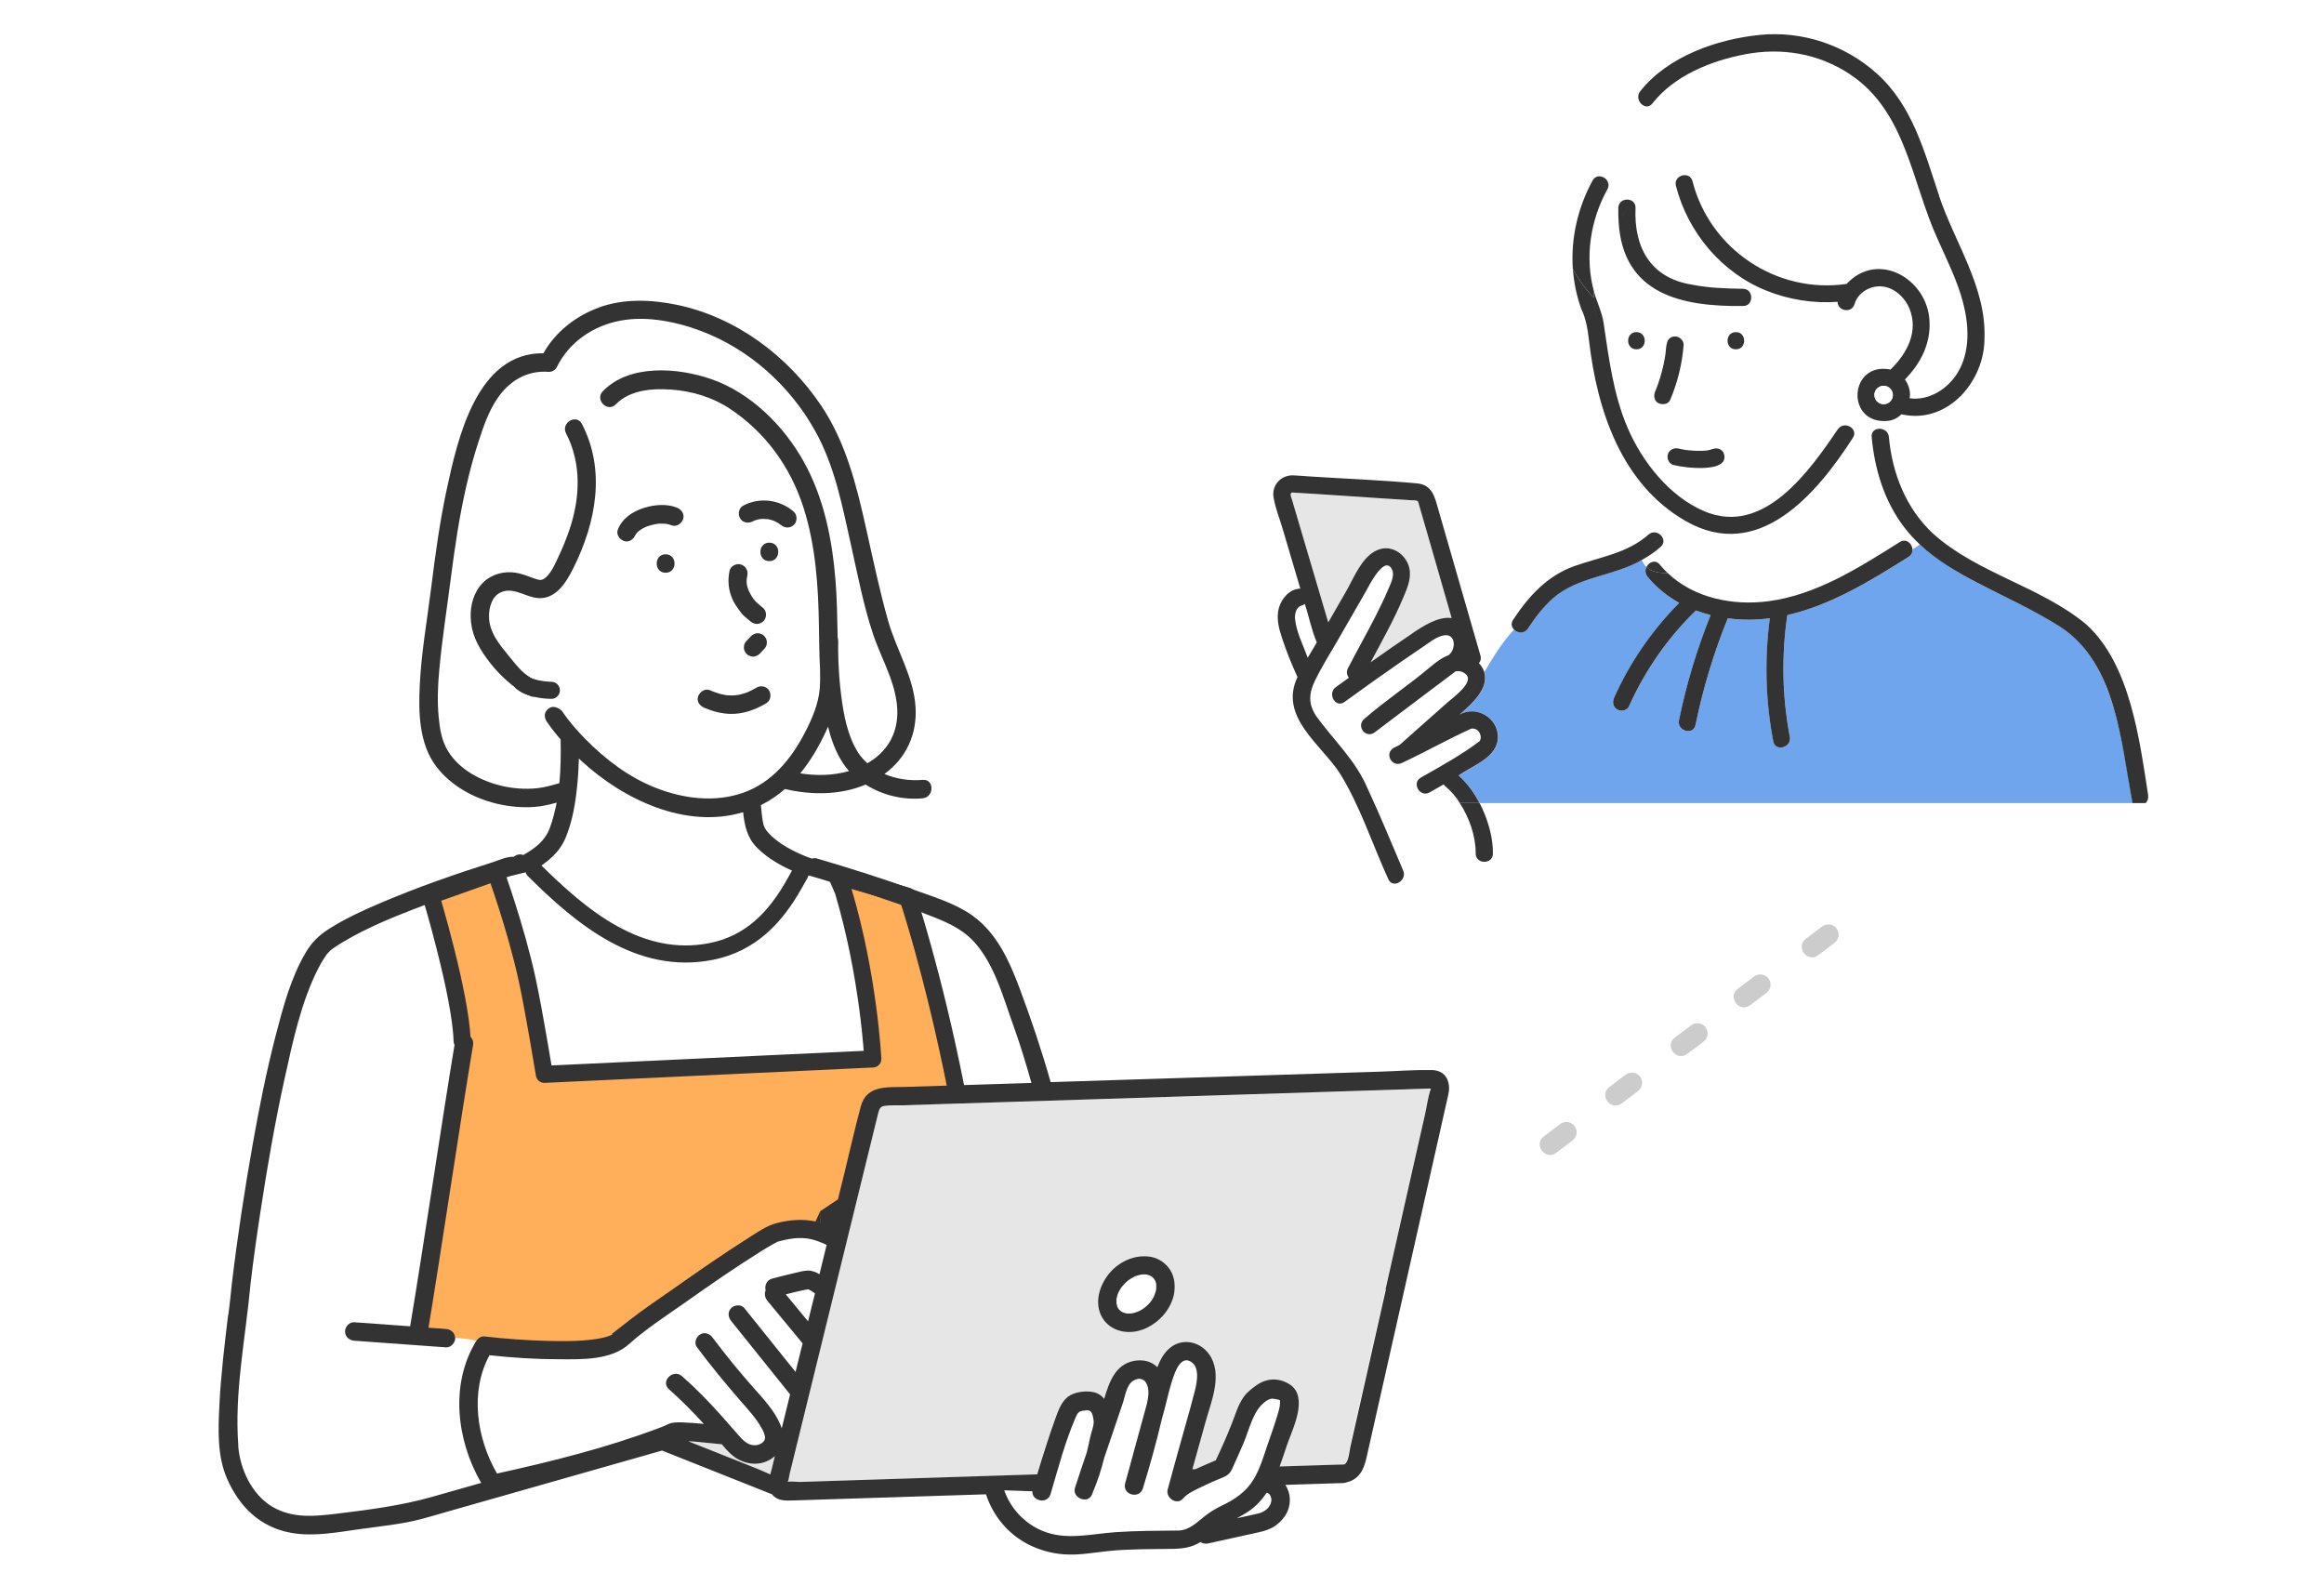 <svg width="340" height="230" viewBox="0 0 340 230" fill="none" xmlns="http://www.w3.org/2000/svg">
<rect width="340" height="230" fill="white"/>
<path d="M209.937 81.903C209.09 79.092 208.343 76.206 207.495 73.421C207.328 73.16 206.95 73.219 206.505 73.194C200.691 72.85 194.827 72.397 189.038 72.061C188.635 72.213 188.929 72.775 189.038 73.127C190.808 79.109 192.57 85.082 194.34 91.064C195.23 89.521 196.11 87.985 197 86.442C198.174 84.395 199.408 81.072 201.925 80.342C204.072 79.721 206.153 81.559 206.287 83.673C206.371 84.982 205.834 86.207 205.339 87.39C203.963 90.67 202.218 93.774 200.54 96.904C202.571 95.469 204.601 94.043 206.665 92.659C208.192 91.635 210.474 90.142 212.404 90.444C211.581 87.6 210.768 84.755 209.945 81.911L209.937 81.903Z" fill="#E6E6E6"/>
<path d="M216.632 107.624C216.473 107.036 216.188 106.701 215.609 106.583C215.491 106.583 215.391 106.575 215.265 106.592C211.859 108.135 208.578 109.998 205.172 111.584C203.695 112.356 202.495 110.275 203.905 109.411C204.199 109.268 204.501 109.117 204.794 108.966C207.127 106.902 209.459 104.847 211.783 102.766C212.58 102.053 215.676 99.855 214.535 98.688C214.107 98.252 213.537 98.118 212.991 98.202C208.981 101.205 205.021 104.201 201.027 107.221C199.66 107.993 198.401 106.122 199.668 105.123C202.722 102.472 206.179 100.207 209.266 97.573C210.072 96.91 210.944 96.197 211.942 95.853C213.1 94.98 213.016 92.639 211.263 92.941C210.139 93.143 209.149 93.99 208.217 94.611C207.194 95.299 206.17 95.995 205.155 96.7C202.319 98.663 199.509 100.66 196.723 102.69C195.414 103.647 194.156 101.465 195.456 100.517C196.094 100.056 196.732 99.603 197.369 99.141C197.076 98.781 196.958 98.286 197.227 97.757C198.544 95.198 199.97 92.69 201.279 90.122C201.908 88.889 202.521 87.639 203.058 86.355C203.393 85.55 204.098 84.275 203.704 83.377C202.638 80.969 200.272 85.768 199.886 86.448C198.527 88.814 197.168 91.18 195.809 93.537C194.659 95.534 193.409 97.514 192.394 99.594C191.488 101.457 191.429 103.001 192.579 104.746C195.096 108.253 198.351 111.231 200.062 115.275C201.925 119.244 203.569 123.313 205.298 127.34C205.591 128.011 205.289 128.649 204.819 128.993C208.528 131.166 213.713 129.286 216.171 125.628C216.003 125.435 215.894 125.175 215.894 124.84C215.911 122.297 214.971 119.638 213.57 117.465C213.117 116.618 212.177 115.594 211.565 115.099C211.431 114.998 211.313 114.872 211.213 114.747C210.533 115.141 209.853 115.535 209.165 115.913C207.748 116.693 206.481 114.52 207.899 113.74C210.801 112.07 213.813 110.443 216.473 108.421C216.473 108.421 216.548 108.286 216.574 108.253C216.599 108.169 216.624 108.093 216.641 108.01C216.666 107.892 216.641 107.791 216.641 107.682C216.641 107.657 216.632 107.624 216.624 107.607L216.632 107.624Z" fill="white"/>
<path d="M254.992 44.767C246.023 44.884 237.44 43.064 236.802 32.467C234.948 35.605 233.388 39.171 233.203 42.703C233.639 44.221 234.369 45.656 234.596 47.208C235.368 52.393 236.031 57.738 238.12 62.595C240.259 67.57 244.244 72.63 249.337 74.786C258.004 78.46 264.715 68.93 268.868 62.78C269.774 61.446 271.947 62.704 271.041 64.047C265.739 72.302 257.215 82.32 246.577 76.195C245.738 77.194 244.529 77.882 243.221 78.653C243.422 79.065 243.397 79.576 242.935 79.979C242.054 80.759 241.115 81.38 240.15 81.909C240.351 82.345 240.595 82.681 240.863 82.941C241.215 82.211 242.155 81.783 242.81 82.58C243.179 83.033 243.573 83.444 243.992 83.838C247.835 87.496 253.49 88.637 258.7 87.949C265.764 87.026 272.023 82.999 277.929 79.291C278.852 78.712 279.725 79.501 279.784 80.348C280.161 80.138 280.522 79.895 280.866 79.644C280.052 78.88 279.297 78.058 278.601 77.152C275.664 73.317 274.255 68.678 273.818 63.913C273.709 62.688 275.119 62.402 275.882 63.032C275.949 62.528 276.067 62.033 276.235 61.555C269.959 62.167 270.471 52.838 276.579 54.046C279.003 51.697 280.715 48.467 279.356 45.128C278.685 43.475 277.107 42.007 275.261 41.881C273.558 41.763 271.805 42.812 271.318 44.473C270.899 45.908 268.793 45.446 268.843 44.138C265.294 44.389 261.712 43.836 258.431 42.502C257.685 42.896 256.946 43.257 256.2 43.467C256.216 44.104 255.814 44.758 254.983 44.742L254.992 44.767ZM239.412 51.101C237.792 51.101 237.792 48.584 239.412 48.584C241.031 48.584 241.031 51.101 239.412 51.101ZM242.625 58.971C241.971 58.627 241.92 57.855 242.172 57.251C242.801 55.758 243.439 53.517 243.682 51.688C243.8 50.682 243.707 49.281 245.066 49.222C245.712 49.197 246.375 49.826 246.325 50.48C246.107 53.274 245.444 55.942 244.353 58.518C244.076 59.164 243.17 59.256 242.633 58.971H242.625ZM251.686 67.906C249.563 68.804 247.088 68.502 244.899 68.032C244.219 67.847 243.867 67.143 244.018 66.48C244.169 65.809 244.932 65.431 245.57 65.599C245.956 65.7 246.358 65.758 246.753 65.825C246.585 65.8 246.551 65.792 246.568 65.792C247.575 65.943 248.691 65.993 249.731 65.884C249.74 65.884 249.748 65.884 249.756 65.884C250.016 65.842 250.268 65.783 250.511 65.691C250.595 65.666 250.57 65.674 250.511 65.7C251.971 65.053 253.045 67.084 251.686 67.906ZM253.96 51.101C252.34 51.101 252.34 48.584 253.96 48.584C255.579 48.584 255.579 51.101 253.96 51.101Z" fill="white"/>
<path d="M287.206 44.291C286.359 41.036 284.832 38.024 283.473 34.97C282.173 32.042 281.166 29.03 280.193 25.985C278.322 20.145 276.023 14.499 270.746 10.942C266.123 7.829 260.644 6.915 255.216 7.98C250.266 8.945 244.964 11.085 241.759 15.153C241.087 16.009 240.072 15.481 239.779 14.667C231.38 18.434 229.031 28.812 229.031 36.883C229.308 37.714 229.686 38.544 230.114 39.35C229.795 34.903 230.827 30.398 233 26.421C233.78 24.995 235.953 26.27 235.173 27.688C232.664 32.218 231.833 37.689 233.218 42.706C233.394 39.182 234.963 35.608 236.817 32.47C236.767 31.782 236.758 31.094 236.775 30.415C236.817 28.795 239.334 28.795 239.292 30.415C239.032 36.17 241.473 40.659 247.481 41.632C249.956 42.144 252.489 42.211 255.006 42.253C255.803 42.27 256.206 42.874 256.223 43.495C256.969 43.285 257.699 42.924 258.454 42.53C251.91 39.929 246.944 33.997 245.215 27.201C244.813 25.633 247.237 24.961 247.64 26.53C250.182 36.497 259.981 43.041 270.183 41.548C274.781 36.59 282.022 40.843 282.307 46.943C282.525 50.299 280.973 53.227 278.716 55.526C279.211 56.222 279.547 57.136 279.437 58.042C279.437 58.118 279.429 58.202 279.412 58.277C282.215 58.663 284.966 56.927 286.418 54.561C288.289 51.507 288.087 47.622 287.223 44.283L287.206 44.291Z" fill="white"/>
<path d="M308.407 101.18C307.006 97.287 304.993 93.99 301.469 91.725C294.824 87.396 286.787 85.064 280.88 79.652C280.528 79.904 280.167 80.139 279.798 80.357C279.823 80.768 279.664 81.187 279.219 81.473C273.69 84.946 267.918 88.52 261.5 89.98C260.627 95.878 260.736 101.927 261.86 107.783C262.162 109.369 259.738 110.04 259.436 108.454C258.295 102.489 258.144 96.448 258.932 90.441C256.91 90.735 254.83 90.718 252.783 90.458C250.735 95.5 249.158 100.719 248.067 106.047C247.74 107.632 245.316 106.961 245.643 105.375C246.717 100.115 248.269 94.963 250.274 89.98C249.544 89.795 248.823 89.569 248.118 89.309C243.99 93.328 240.676 98.076 238.327 103.337C238.05 103.957 237.144 104.1 236.607 103.79C235.978 103.42 235.877 102.691 236.154 102.07C238.461 96.918 241.708 92.212 245.676 88.193C243.923 87.228 242.346 85.961 241.045 84.367C240.668 83.906 240.676 83.377 240.886 82.949C240.609 82.689 240.374 82.345 240.173 81.917C236.162 84.283 230.818 84.308 227.202 87.513C225.759 88.797 224.601 90.332 223.544 91.935C223.015 92.74 222.034 92.614 221.514 92.094C219.769 93.94 218.485 96.105 217.168 98.294C217.914 100.769 215.313 102.993 213.594 104.528C216.027 103.194 219.106 104.964 219.181 107.741C219.223 110.82 215.532 111.928 213.426 113.455C214.701 114.579 215.699 115.972 216.48 117.482H312.015C311.017 112.045 310.387 106.407 308.424 101.172L308.407 101.18Z" fill="#6EA5ED"/>
<path d="M249.831 65.874C249.831 65.874 249.78 65.874 249.755 65.874C249.755 65.874 249.747 65.874 249.738 65.874C249.772 65.874 249.797 65.866 249.831 65.866V65.874Z" fill="#6EA5ED"/>
<path d="M192.436 93.536C191.924 91.808 191.413 90.08 190.901 88.351C190.775 88.452 190.616 88.536 190.431 88.586C189.693 88.787 189.441 89.66 189.458 90.382C189.626 92.42 190.641 94.325 191.329 96.221C191.79 95.449 192.226 94.728 192.654 93.964C192.562 93.847 192.487 93.704 192.436 93.536Z" fill="white"/>
<path d="M249.737 65.884C249.586 65.909 249.67 65.892 249.737 65.884V65.884Z" fill="#6EA5ED"/>
<path d="M233.21 42.704C231.825 37.687 232.656 32.216 235.164 27.686C235.936 26.259 233.772 24.993 232.991 26.419C230.818 30.396 229.795 34.893 230.105 39.348C230.969 40.959 232.077 42.444 233.184 43.559C233.184 43.274 233.184 42.989 233.201 42.704H233.21Z" fill="#333333"/>
<path d="M268.874 62.791C264.713 68.941 258.01 78.472 249.343 74.797C244.25 72.641 240.265 67.574 238.126 62.607C236.037 57.749 235.374 52.405 234.602 47.22C234.367 45.668 233.637 44.233 233.209 42.715C233.192 43 233.184 43.285 233.192 43.57C233.218 45.005 233.469 46.423 234.057 47.799C233.469 46.423 233.209 45.005 233.192 43.57C232.077 42.455 230.977 40.961 230.113 39.359C230.256 41.339 230.659 43.302 231.347 45.206C232.06 46.675 232.278 48.26 232.479 49.871C233.662 60.04 237.211 70.821 246.599 76.215C257.238 82.34 265.753 72.322 271.064 64.067C271.97 62.724 269.797 61.458 268.891 62.8L268.874 62.791Z" fill="#333333"/>
<path d="M244.897 68.036C246.466 68.472 253.396 69.294 252.138 66.19C251.76 65.611 251.122 65.468 250.51 65.712C250.56 65.686 250.594 65.67 250.51 65.703C250.267 65.796 250.015 65.854 249.755 65.896C249.78 65.896 249.814 65.896 249.83 65.896C249.805 65.896 249.772 65.896 249.738 65.904C249.604 65.93 249.654 65.921 249.721 65.904C248.756 66.005 247.792 65.955 246.827 65.854C246.718 65.846 246.307 65.77 246.735 65.846C246.34 65.779 245.946 65.72 245.552 65.619C244.914 65.451 244.159 65.829 243.999 66.5C243.848 67.163 244.201 67.868 244.88 68.052L244.897 68.036Z" fill="#333333"/>
<path d="M253.957 48.587C252.337 48.587 252.337 51.104 253.957 51.104C255.576 51.104 255.576 48.587 253.957 48.587Z" fill="#333333"/>
<path d="M239.41 48.587C237.791 48.587 237.791 51.104 239.41 51.104C241.029 51.104 241.029 48.587 239.41 48.587Z" fill="#333333"/>
<path d="M256.208 43.49C256.191 42.869 255.789 42.257 254.991 42.248C252.475 42.206 249.941 42.139 247.466 41.627C241.459 40.654 239.017 36.166 239.277 30.41C239.319 28.791 236.802 28.791 236.76 30.41C236.744 31.09 236.76 31.778 236.802 32.465C237.272 31.669 237.759 30.897 238.254 30.158C237.767 30.888 237.281 31.669 236.802 32.465C237.44 43.07 246.031 44.874 254.991 44.765C255.814 44.782 256.216 44.136 256.208 43.49Z" fill="#333333"/>
<path d="M283.715 28.7C281.542 22.24 279.814 15.428 274.528 10.712C269.88 6.568 263.663 4.487 257.455 5.108C251.179 5.737 243.998 8.246 239.962 13.355C239.635 13.775 239.61 14.245 239.761 14.647C240.088 14.496 240.415 14.337 240.759 14.211C240.407 14.337 240.088 14.496 239.761 14.647C240.063 15.461 241.07 15.99 241.741 15.134C244.946 11.065 250.248 8.925 255.198 7.961C260.626 6.903 266.105 7.81 270.728 10.922C278.874 16.376 279.671 26.678 283.464 34.951C284.814 38.013 286.35 41.017 287.197 44.272C288.07 47.611 288.263 51.495 286.392 54.549C284.94 56.915 282.188 58.652 279.386 58.266C279.394 58.191 279.403 58.107 279.411 58.031C279.52 57.125 279.185 56.211 278.69 55.514C280.947 53.215 282.499 50.287 282.281 46.931C281.987 40.824 274.755 36.578 270.157 41.537C259.955 43.03 250.156 36.478 247.614 26.519C247.211 24.95 244.786 25.613 245.189 27.19C246.917 33.986 251.884 39.917 258.428 42.518C259.477 41.965 260.551 41.361 261.734 41.059C260.551 41.352 259.477 41.965 258.428 42.518C261.709 43.852 265.291 44.406 268.84 44.154C268.798 45.463 270.896 45.925 271.315 44.49C271.802 42.82 273.555 41.78 275.258 41.898C277.096 42.023 278.673 43.492 279.353 45.144C280.712 48.492 279.009 51.722 276.575 54.063C270.459 52.855 269.964 62.184 276.231 61.572C276.383 61.152 276.575 60.749 276.827 60.364C276.567 60.749 276.383 61.152 276.231 61.572C276.987 61.488 277.666 61.11 278.186 60.607C284.873 62.142 290.368 55.825 290.326 49.465C290.603 42.015 285.989 35.521 283.698 28.7H283.715ZM276.919 57.939C276.886 58.065 276.878 58.199 276.819 58.316C276.76 58.417 276.701 58.518 276.634 58.618C276.567 58.686 276.508 58.761 276.433 58.82C276.458 58.811 276.466 58.803 276.5 58.786C276.366 58.862 276.248 58.971 276.106 59.03C276.005 59.063 275.904 59.088 275.804 59.114C275.829 59.114 275.837 59.114 275.862 59.114C275.82 59.114 275.778 59.114 275.728 59.122C275.711 59.122 275.695 59.122 275.686 59.122C275.585 59.122 275.485 59.122 275.376 59.114C275.275 59.097 275.174 59.072 275.082 59.03C275.09 59.038 275.099 59.038 275.116 59.055C275.099 59.046 275.082 59.038 275.065 59.03C275.023 59.021 274.889 58.971 274.973 58.971C274.889 58.929 274.814 58.895 274.746 58.837C274.688 58.786 274.629 58.711 274.57 58.652C274.621 58.753 274.512 58.618 274.495 58.585C274.486 58.577 274.478 58.56 274.461 58.551C274.47 58.56 274.478 58.568 274.486 58.577C274.436 58.501 274.394 58.434 274.352 58.35C274.352 58.367 274.352 58.375 274.369 58.409C274.361 58.358 274.335 58.3 274.319 58.258C274.277 58.157 274.251 58.065 274.235 57.964C274.235 57.855 274.226 57.746 274.235 57.637C274.235 57.654 274.235 57.67 274.218 57.687C274.226 57.645 274.235 57.595 274.243 57.553C274.243 57.528 274.26 57.503 274.26 57.494C274.285 57.41 274.302 57.335 274.327 57.251C274.377 57.159 274.419 57.075 274.478 56.991C274.47 56.991 274.461 56.999 274.453 57.008C274.461 57.008 274.47 56.982 274.486 56.974C274.503 56.932 274.587 56.84 274.579 56.882C274.637 56.806 274.688 56.756 274.772 56.697C274.864 56.639 274.981 56.596 275.074 56.529C275.183 56.487 275.267 56.471 275.401 56.446C275.552 56.437 275.627 56.429 275.753 56.446C275.871 56.479 275.988 56.504 276.106 56.546C276.206 56.596 276.307 56.655 276.399 56.714C276.475 56.789 276.559 56.873 276.634 56.949C276.701 57.041 276.76 57.142 276.81 57.242C276.844 57.352 276.869 57.452 276.903 57.561C276.903 57.536 276.903 57.519 276.903 57.494C276.903 57.528 276.903 57.561 276.903 57.595C276.919 57.629 276.919 57.704 276.903 57.696C276.903 57.729 276.903 57.754 276.903 57.788C276.903 57.838 276.903 57.889 276.903 57.939H276.919Z" fill="#333333"/>
<path d="M242.621 58.971C243.158 59.256 244.073 59.164 244.341 58.518C245.432 55.942 246.095 53.266 246.313 50.48C246.363 49.826 245.7 49.197 245.054 49.222C243.695 49.272 243.796 50.681 243.67 51.688C243.435 53.517 242.789 55.766 242.16 57.251C241.908 57.855 241.959 58.627 242.613 58.971H242.621Z" fill="#333333"/>
<path d="M275.123 59.065C275.123 59.065 275.099 59.048 275.09 59.04C275.09 59.04 275.09 59.04 275.082 59.04C275.099 59.048 275.115 59.056 275.132 59.065H275.123Z" fill="white"/>
<path d="M274.546 58.65C274.588 58.718 274.613 58.701 274.579 58.65C274.554 58.625 274.529 58.6 274.504 58.583C274.521 58.608 274.529 58.625 274.546 58.65Z" fill="white"/>
<path d="M275.016 59.014C275.016 59.014 275.058 59.031 275.075 59.031C275.041 59.014 275.016 58.989 274.983 58.973C274.941 58.964 274.949 58.989 275.016 59.006V59.014Z" fill="white"/>
<path d="M275.699 59.129C275.657 59.129 275.682 59.104 275.808 59.112C275.908 59.087 276.009 59.062 276.11 59.029C276.252 58.962 276.37 58.861 276.504 58.785C276.471 58.802 276.462 58.81 276.437 58.819C276.286 58.903 276.361 58.886 276.437 58.819C276.512 58.76 276.571 58.685 276.638 58.617C276.705 58.517 276.764 58.416 276.823 58.315C276.873 58.198 276.882 58.064 276.924 57.938C276.924 57.888 276.924 57.837 276.924 57.787C276.924 57.762 276.924 57.728 276.924 57.695C276.924 57.695 276.907 57.653 276.907 57.569C276.882 57.46 276.848 57.359 276.815 57.25C276.764 57.149 276.705 57.049 276.638 56.956C276.563 56.872 276.479 56.797 276.403 56.721C276.311 56.654 276.21 56.604 276.11 56.554C275.992 56.52 275.875 56.486 275.757 56.453C275.632 56.444 275.556 56.453 275.405 56.453C275.271 56.478 275.187 56.495 275.078 56.537C274.994 56.596 274.868 56.646 274.776 56.705C274.692 56.763 274.65 56.814 274.583 56.889C274.583 56.906 274.549 56.94 274.482 56.99C274.423 57.074 274.373 57.166 274.331 57.25C274.306 57.334 274.281 57.409 274.264 57.493C274.264 57.485 274.264 57.518 274.23 57.636C274.23 57.745 274.23 57.854 274.23 57.963C274.247 58.064 274.281 58.164 274.314 58.257C274.314 58.215 274.314 58.232 274.348 58.357C274.39 58.433 274.432 58.508 274.482 58.584C274.524 58.617 274.549 58.643 274.558 58.659C274.616 58.727 274.675 58.794 274.734 58.844C274.801 58.894 274.876 58.936 274.96 58.978C274.986 58.978 275.019 59.003 275.069 59.037C275.162 59.071 275.262 59.096 275.363 59.121C275.464 59.121 275.564 59.129 275.674 59.129H275.699Z" fill="white"/>
<path d="M274.473 58.562C274.473 58.562 274.489 58.587 274.506 58.595C274.498 58.595 274.489 58.578 274.481 58.57L274.473 58.562Z" fill="white"/>
<path d="M276.93 57.619C276.93 57.619 276.93 57.602 276.93 57.594C276.93 57.628 276.93 57.661 276.93 57.695C276.93 57.695 276.946 57.67 276.93 57.619Z" fill="white"/>
<path d="M275.738 59.123C275.78 59.123 275.831 59.106 275.873 59.114C275.847 59.114 275.831 59.114 275.814 59.114C275.789 59.114 275.763 59.123 275.738 59.123Z" fill="white"/>
<path d="M274.256 57.554C274.247 57.596 274.239 57.647 274.23 57.688C274.23 57.663 274.239 57.655 274.247 57.638C274.247 57.613 274.247 57.579 274.264 57.554H274.256Z" fill="white"/>
<path d="M274.377 58.417C274.377 58.417 274.369 58.383 274.361 58.358C274.352 58.341 274.344 58.325 274.344 58.308C274.352 58.341 274.369 58.375 274.377 58.408V58.417Z" fill="white"/>
<path d="M274.345 58.314C274.345 58.314 274.336 58.281 274.328 58.264C274.328 58.281 274.328 58.289 274.345 58.314Z" fill="white"/>
<path d="M274.262 57.554C274.262 57.554 274.27 57.513 274.278 57.496C274.278 57.496 274.27 57.529 274.262 57.554Z" fill="white"/>
<path d="M274.596 56.887C274.596 56.845 274.521 56.938 274.504 56.98C274.537 56.955 274.571 56.921 274.596 56.887Z" fill="white"/>
<path d="M274.469 57.007C274.469 57.007 274.486 56.99 274.494 56.99C274.494 56.99 274.494 56.99 274.494 56.982C274.486 56.99 274.478 57.007 274.461 57.015L274.469 57.007Z" fill="white"/>
<path d="M275.085 59.037C275.085 59.037 275.085 59.037 275.093 59.037C275.043 59.003 275.01 58.978 274.984 58.978C275.018 58.995 275.051 59.012 275.077 59.037H275.085Z" fill="#333333"/>
<path d="M276.443 58.822C276.292 58.906 276.367 58.889 276.443 58.822V58.822Z" fill="#333333"/>
<path d="M275.695 59.131C275.695 59.131 275.721 59.131 275.737 59.131C275.762 59.131 275.788 59.131 275.813 59.123C275.679 59.123 275.653 59.131 275.704 59.14L275.695 59.131Z" fill="#333333"/>
<path d="M276.922 57.698C276.922 57.698 276.922 57.631 276.922 57.597C276.922 57.589 276.922 57.581 276.922 57.572C276.922 57.656 276.922 57.698 276.939 57.698H276.922Z" fill="#333333"/>
<path d="M274.504 58.588C274.529 58.605 274.554 58.63 274.579 58.655C274.563 58.638 274.537 58.605 274.504 58.58V58.588Z" fill="#333333"/>
<path d="M274.596 56.888C274.596 56.888 274.537 56.955 274.504 56.98C274.504 56.98 274.504 56.98 274.504 56.988C274.571 56.938 274.605 56.904 274.605 56.888H274.596Z" fill="#333333"/>
<path d="M274.33 58.267C274.33 58.267 274.347 58.334 274.364 58.367C274.339 58.242 274.322 58.233 274.33 58.267Z" fill="#333333"/>
<path d="M274.28 57.496C274.263 57.547 274.254 57.588 274.246 57.639C274.28 57.521 274.28 57.479 274.28 57.496Z" fill="#333333"/>
<path d="M314.282 116.382C313.007 108.202 311.656 97.212 305.246 91.372C298.534 85.776 289.322 83.922 282.795 78.058C278.835 74.358 276.838 69.265 276.343 63.929C276.31 63.543 276.133 63.25 275.89 63.048C275.135 62.419 273.717 62.704 273.826 63.929C274.263 68.695 275.672 73.334 278.608 77.168C279.305 78.074 280.06 78.897 280.874 79.66C281.226 79.4 281.57 79.132 281.872 78.829C281.562 79.14 281.226 79.408 280.874 79.66C283.307 81.942 286.193 83.637 289.188 85.206C293.282 87.354 297.561 89.233 301.462 91.733C309.659 97.069 310.297 108.756 311.992 117.49H313.913C314.173 117.213 314.332 116.836 314.265 116.382H314.282Z" fill="#333333"/>
<path d="M276.006 82.177C277.071 81.641 278.481 81.112 279.79 80.357C279.731 79.51 278.867 78.712 277.935 79.3C272.029 83.008 265.77 87.035 258.706 87.958C253.496 88.638 247.841 87.497 243.998 83.847C242.681 83.822 241.641 83.679 240.877 82.949C240.668 83.377 240.668 83.906 241.037 84.367C242.337 85.953 243.915 87.22 245.668 88.193C241.7 92.203 238.444 96.91 236.146 102.07C235.869 102.691 235.969 103.421 236.599 103.79C237.136 104.1 238.042 103.966 238.319 103.337C240.668 98.076 243.982 93.328 248.109 89.309C248.814 89.569 249.536 89.795 250.266 89.98C248.26 94.964 246.708 100.107 245.634 105.375C245.316 106.953 247.74 107.632 248.059 106.047C249.15 100.711 250.727 95.501 252.774 90.458C254.83 90.718 256.902 90.735 258.924 90.442C258.135 96.449 258.286 102.498 259.427 108.454C259.729 110.04 262.154 109.369 261.852 107.783C260.728 101.927 260.619 95.878 261.491 89.98C267.91 88.52 273.682 84.946 279.211 81.473C279.655 81.187 279.823 80.768 279.79 80.357C278.472 81.104 277.071 81.641 276.006 82.177Z" fill="#333333"/>
<path d="M242.825 82.595C242.179 81.806 241.231 82.226 240.879 82.956C241.642 83.686 242.683 83.828 244 83.853C243.589 83.459 243.186 83.048 242.817 82.595H242.825Z" fill="#333333"/>
<path d="M243.238 78.662C242.71 78.972 242.164 79.3 241.611 79.66C242.156 79.291 242.701 78.972 243.238 78.662C242.903 77.983 241.929 77.546 241.174 78.209C238.062 80.961 234.06 81.481 230.284 82.832C226.349 84.241 223.606 87.262 221.366 90.676C221.005 91.222 221.148 91.759 221.508 92.111C222.02 91.574 222.557 91.054 223.161 90.576C222.566 91.054 222.02 91.574 221.508 92.111C222.029 92.631 223.01 92.757 223.539 91.952C224.596 90.341 225.754 88.814 227.197 87.53C230.813 84.325 236.157 84.292 240.167 81.934C240.084 81.758 240.008 81.565 239.933 81.355C240 81.565 240.084 81.758 240.167 81.934C241.141 81.406 242.072 80.785 242.953 80.004C243.414 79.593 243.44 79.09 243.238 78.679V78.662Z" fill="#333333"/>
<path d="M216.371 97.009C216.606 96.74 216.724 96.363 216.59 95.91C214.534 88.795 212.487 81.672 210.431 74.558C209.92 72.787 209.576 70.925 207.319 70.715C202.092 70.237 196.823 70.036 191.588 69.7C190.782 69.65 189.977 69.566 189.172 69.541C187.384 69.499 186.009 71 186.327 72.804C186.604 74.39 187.242 75.967 187.695 77.511C188.542 80.38 189.39 83.241 190.237 86.111C188.685 86.144 187.477 87.545 187.091 88.972C186.688 90.473 187.116 92.017 187.594 93.452C188.232 95.356 188.987 97.227 189.826 99.056C187.032 104.887 193.324 108.906 196.093 113.243C199.03 118.042 200.775 123.504 203.107 128.614C203.451 129.419 204.248 129.411 204.802 128.999C204.147 128.622 203.543 128.11 203.006 127.464C203.543 128.11 204.147 128.614 204.802 128.999C205.272 128.655 205.574 128.018 205.28 127.347C203.552 123.32 201.907 119.25 200.045 115.282C198.333 111.23 195.078 108.251 192.553 104.753C191.403 103.008 191.462 101.464 192.368 99.601C193.375 97.521 194.625 95.549 195.783 93.544C197.142 91.178 198.501 88.812 199.86 86.454C200.246 85.775 202.612 80.976 203.678 83.384C204.072 84.282 203.376 85.557 203.032 86.362C202.495 87.638 201.882 88.888 201.253 90.129C199.944 92.697 198.526 95.205 197.201 97.764C196.932 98.284 197.05 98.788 197.343 99.148C196.706 99.61 196.06 100.063 195.43 100.524C194.13 101.472 195.388 103.654 196.697 102.697C199.483 100.667 202.293 98.67 205.129 96.707C206.144 96.002 207.159 95.306 208.191 94.618C209.123 93.997 210.113 93.15 211.237 92.948C212.99 92.646 213.074 94.987 211.916 95.859C210.918 96.212 210.054 96.917 209.24 97.579C206.144 100.214 202.688 102.479 199.642 105.13C198.384 106.12 199.634 108 201.001 107.228C204.995 104.207 208.955 101.212 212.965 98.209C213.51 98.116 214.081 98.259 214.509 98.695C215.658 99.862 212.554 102.06 211.757 102.773C209.433 104.845 207.101 106.909 204.768 108.973C204.475 109.116 204.173 109.267 203.879 109.418C202.478 110.282 203.678 112.362 205.146 111.591C208.544 110.005 211.824 108.142 215.239 106.599C215.365 106.573 215.457 106.582 215.583 106.59C216.187 106.699 216.497 107.094 216.623 107.698C216.623 107.807 216.64 107.916 216.623 108.025C216.606 108.109 216.581 108.193 216.556 108.268C216.531 108.302 216.447 108.436 216.455 108.436C213.796 110.458 210.784 112.086 207.881 113.755C206.463 114.535 207.73 116.717 209.148 115.928C209.836 115.551 210.515 115.156 211.195 114.762C211.296 114.888 211.413 115.014 211.547 115.114C212.16 115.609 213.091 116.633 213.552 117.48H216.447C215.675 115.97 214.668 114.577 213.393 113.453C215.499 111.926 219.19 110.819 219.148 107.74C219.081 104.963 216.002 103.192 213.561 104.526C215.281 102.991 217.89 100.768 217.135 98.293C216.145 99.937 215.138 101.598 213.896 103.142C215.13 101.598 216.145 99.937 217.135 98.293C217.001 97.865 216.715 97.361 216.355 97.009H216.371ZM192.293 94.593C191.982 95.13 191.655 95.667 191.319 96.22C190.631 94.324 189.616 92.42 189.448 90.381C189.432 89.659 189.683 88.787 190.422 88.586C190.615 88.535 190.766 88.451 190.891 88.351C191.512 90.196 191.873 92.193 192.645 93.972C192.527 94.182 192.402 94.391 192.284 94.601L192.293 94.593ZM206.648 92.646C204.584 94.031 202.553 95.457 200.523 96.891C202.201 93.762 203.946 90.658 205.322 87.377C205.817 86.195 206.354 84.978 206.27 83.661C206.136 81.555 204.055 79.709 201.907 80.33C199.39 81.06 198.157 84.374 196.982 86.429C196.093 87.973 195.212 89.508 194.323 91.052C192.553 85.07 190.791 79.097 189.021 73.115C188.92 72.762 188.618 72.2 189.021 72.049C194.809 72.385 200.674 72.829 206.488 73.182C206.933 73.207 207.31 73.148 207.478 73.408C209.131 79.038 210.733 84.768 212.378 90.423C210.448 90.121 208.166 91.614 206.639 92.638L206.648 92.646Z" fill="#333333"/>
<path d="M216.859 118.278C216.742 118.009 216.599 117.749 216.465 117.489H213.57C214.971 119.662 215.903 122.321 215.894 124.864C215.894 125.199 216.003 125.459 216.171 125.652C216.658 124.931 217.044 124.134 217.287 123.295C217.044 124.142 216.658 124.931 216.171 125.652C216.817 126.416 218.411 126.156 218.411 124.864C218.428 122.582 217.782 120.341 216.859 118.278Z" fill="#333333"/>
<g clip-path="url(#clip0_2193_137893)">
<path d="M139.868 159.25C136.488 142.18 132.738 131.09 132.738 131.09L122.408 128.12L123.358 130.33C127.118 142.91 127.688 154.92 127.688 154.92L79.638 157.17C79.638 157.17 78.128 147.93 77.148 143.43C75.478 135.7 72.518 127.62 72.518 127.62L63.018 130.99C63.018 130.99 67.418 145.53 67.608 152.29L61.238 195.26L72.208 197.1C72.208 197.1 85.418 198.14 87.948 197.27C90.478 196.4 111.798 179.81 114.948 179.81C118.098 179.81 122.408 181.15 122.408 181.15L127.458 161.58C127.458 161.58 127.948 160.59 129.078 160.31C130.208 160.03 139.868 159.24 139.868 159.24V159.25Z" fill="#FFAE5A"/>
<path d="M100.73 210.87C101.04 210.87 101.35 210.89 101.66 210.91C102.98 211.02 104.29 211.15 105.62 211.3C106.37 212.19 107.15 213.07 108.18 213.59C109.29 214.15 110.64 214.34 111.84 213.93C112.42 213.73 112.95 213.44 113.38 213.04C113.25 213.59 113.11 214.13 112.98 214.68C112.9 215 112.8 215.36 112.71 215.71C112.14 215.47 111.59 215.2 111.05 214.98C108.59 214 106.12 213.02 103.66 212.04C102.69 211.65 101.72 211.27 100.74 210.88L100.73 210.87Z" fill="#E6E6E6"/>
<path d="M196.539 214.27C196.039 214.29 195.529 214.31 195.029 214.31C192.409 214.39 189.779 214.48 187.159 214.56C187.529 213.56 187.859 212.55 188.199 211.53C188.919 209.43 190.329 206.67 189.869 204.38C189.709 203.55 189.239 202.9 188.509 202.47C186.969 201.56 185.269 201.63 183.829 202.63C183.279 203.01 182.439 203.65 181.919 204.35C181.069 205.53 180.669 206.96 180.149 208.3C179.439 210.12 178.629 211.9 177.809 213.66C176.919 214.02 176.029 214.41 175.159 214.81C175.049 214.85 174.939 214.91 174.839 214.95C174.689 214.95 174.539 214.95 174.389 214.97C175.029 212.66 175.679 210.35 176.319 208.04C177.109 205.17 178.679 201.57 177.189 198.7C175.899 196.23 172.729 195.47 170.729 197.56C170.069 198.25 169.609 199.12 169.269 200.03C168.369 199.16 167.159 198.87 165.859 199.11C163.129 199.62 162.219 202.2 161.489 204.66C161.149 204.25 160.719 203.91 160.179 203.75C159.119 203.43 157.479 203.59 156.499 204.15C155.289 204.84 154.809 206.26 154.359 207.49C153.839 208.93 153.349 210.39 152.889 211.84C152.479 213.12 152.089 214.41 151.689 215.7C143.969 215.94 136.269 216.19 128.549 216.44C124.699 216.57 120.839 216.68 116.999 216.81C116.639 216.81 115.709 216.69 115.199 216.79C115.349 216.46 115.389 215.98 115.469 215.64C118.099 204.95 120.719 194.25 123.349 183.56C124.679 178.14 126.009 172.72 127.339 167.29C127.689 165.87 128.039 164.44 128.389 163.02C128.529 162.43 128.619 161.89 129.319 161.8C130.199 161.68 131.149 161.75 132.039 161.71C133.809 161.66 135.589 161.59 137.359 161.54C142.759 161.37 148.149 161.2 153.539 161.03C166.429 160.62 179.329 160.21 192.229 159.8C196.719 159.66 201.209 159.51 205.699 159.37C206.799 159.33 207.889 159.3 208.989 159.26C209.039 159.26 209.179 159.26 209.299 159.28C209.299 159.3 209.299 159.31 209.279 159.33C208.869 160.51 208.709 161.87 208.429 163.08C207.909 165.37 207.399 167.68 206.869 169.97C205.469 176.19 204.069 182.41 202.659 188.64C201.339 194.51 200.019 200.37 198.689 206.25C198.279 208.1 197.849 209.96 197.429 211.82C197.319 212.28 197.169 214.19 196.489 214.28L196.539 214.27ZM171.239 185.85C170.629 184.84 169.589 184.11 168.429 183.88C166.119 183.43 163.709 184.54 162.249 186.32C160.809 188.08 160.039 190.64 161.249 192.74C162.409 194.75 164.979 195.28 167.069 194.53C169.289 193.73 171.129 191.85 171.699 189.53C171.979 188.29 171.909 186.95 171.229 185.83L171.239 185.85Z" fill="#E6E6E6"/>
<path d="M209.469 159.26C209.469 159.26 209.529 159.26 209.549 159.23C209.509 159.26 209.489 159.26 209.469 159.26Z" fill="#E6E6E6"/>
<path d="M117.09 113.14C118.63 111.27 119.86 109.14 120.87 106.94C120.97 106.72 121.06 106.52 121.15 106.3C121.26 106.73 121.37 107.17 121.5 107.59C122.08 109.49 122.91 111.32 124.22 112.8C121.93 113.47 119.46 113.51 117.09 113.14Z" fill="white"/>
<path d="M78.129 102.37C79.099 104.47 80.469 106.41 81.999 108.17C82.039 110.27 82.029 112.43 81.819 114.56C80.759 114.86 79.709 115.19 78.599 115.3C76.849 115.48 75.069 115.36 73.349 114.95C70.339 114.23 67.209 112.6 65.539 109.9C64.619 108.42 64.329 106.64 64.159 104.92C63.939 102.63 64.029 100.32 64.239 98.03C64.639 93.55 65.359 89.08 65.929 84.61C66.509 80.09 67.179 75.56 68.199 71.11C68.729 68.8 69.349 66.5 70.099 64.25C70.769 62.23 71.479 60.21 72.649 58.42C74.389 55.76 77.029 54.14 80.259 54.39C80.699 54.43 81.229 54.11 81.429 53.72C83.109 50.29 86.279 47.98 89.949 47.07C94.009 46.06 98.579 46.94 102.429 48.37C109.539 51 115.539 56.4 119.219 63C122.149 68.26 123.259 74.28 124.559 80.09C125.499 84.32 126.319 88.67 127.709 92.77C128.989 96.58 131.319 100.25 131.259 104.39C131.219 107.58 129.619 110.08 126.879 111.66C126.389 111.21 125.929 110.72 125.559 110.15C123.969 107.68 123.399 104.56 123.039 101.69C122.829 100.04 122.729 98.4 122.639 96.75C122.609 95.76 122.589 94.78 122.609 93.8C122.609 93.6 122.579 93.44 122.529 93.29C122.469 90.52 122.439 87.74 122.219 84.97C121.729 78.94 120.539 72.86 117.569 67.53C114.659 62.29 109.809 57.46 104.059 55.46C99.199 53.77 92.089 53.19 88.169 57.23C86.969 58.48 88.869 60.39 90.079 59.14C92.139 57.02 95.459 56.78 98.239 56.99C101.229 57.21 104.179 58.1 106.689 59.74C111.909 63.16 115.599 68.25 117.509 74.18C119.339 79.83 119.709 85.78 119.789 91.67C119.819 93.69 119.839 95.75 119.949 97.8C119.969 98.76 119.979 99.73 119.909 100.7C119.729 102.98 118.799 105.11 117.759 107.12C115.789 110.96 112.919 114.48 108.719 115.96C104.539 117.43 99.949 116.84 95.899 115.24C91.969 113.68 88.499 111.04 85.559 108.05C83.249 105.69 81.099 102.91 79.989 99.75M74.279 94.52C74.059 94.6 73.839 94.71 73.629 94.83C72.339 93.69 71.519 92.02 71.529 90.15C71.529 88.84 71.949 87.25 73.249 86.67C74.909 85.91 76.479 87.06 78.069 87.41C81.059 88.08 82.749 85.4 83.909 83.05C87.169 76.45 88.649 68.84 85.129 62.04C84.329 60.49 82.009 61.86 82.799 63.4C85.119 67.89 84.859 72.94 83.259 77.62C82.819 78.91 82.299 80.2 81.699 81.44C81.209 82.47 80.539 84.13 79.499 84.73C78.999 85.03 78.409 84.73 77.839 84.52C77.029 84.24 76.259 83.93 75.409 83.79C73.709 83.53 71.909 84.01 70.669 85.23C68.279 87.59 68.459 91.65 69.909 94.43C70.389 95.34 71.029 96.13 71.769 96.8M97.379 81.09C95.639 81.09 95.639 83.79 97.379 83.79C99.119 83.79 99.119 81.09 97.379 81.09ZM103.089 103.56C104.309 104.07 105.589 104.43 106.929 104.44C108.759 104.46 110.519 103.83 112.079 102.91C112.729 102.53 112.909 101.71 112.569 101.07C112.229 100.42 111.329 100.22 110.729 100.58C110.329 100.81 109.919 101.04 109.489 101.22C109.489 101.22 109.475 101.227 109.449 101.24C109.449 101.24 109.409 101.24 109.369 101.27C109.289 101.3 109.209 101.33 109.129 101.36C108.929 101.43 108.729 101.49 108.539 101.54C108.369 101.59 108.199 101.63 108.029 101.66C107.949 101.68 107.859 101.69 107.779 101.71C107.469 101.74 107.159 101.75 106.839 101.75C106.679 101.75 106.509 101.73 106.349 101.72C106.309 101.72 106.259 101.72 106.219 101.7H106.189C105.909 101.65 105.639 101.59 105.369 101.52C104.849 101.38 104.339 101.18 103.829 100.97C103.139 100.67 102.369 101.29 102.169 101.91C101.929 102.67 102.469 103.29 103.109 103.57L103.089 103.56ZM112.199 93.98C112.199 93.74 112.139 93.51 112.019 93.3C111.949 93.21 111.879 93.12 111.809 93.03C111.679 92.9 111.539 92.81 111.379 92.75C111.219 92.67 111.049 92.62 110.859 92.63C110.669 92.63 110.499 92.67 110.339 92.75C110.169 92.8 110.029 92.89 109.909 93.03C109.879 93.06 109.859 93.09 109.819 93.12C109.619 93.33 109.419 93.54 109.229 93.75C109.059 93.92 108.949 94.12 108.879 94.34C108.859 94.46 108.839 94.58 108.829 94.7C108.829 94.94 108.889 95.17 109.009 95.38C109.079 95.47 109.149 95.56 109.219 95.65C109.349 95.78 109.489 95.87 109.649 95.93C109.809 96.01 109.979 96.06 110.169 96.05C110.359 96.05 110.529 96.01 110.689 95.93C110.859 95.88 110.999 95.79 111.119 95.65C111.149 95.62 111.169 95.59 111.209 95.56C111.409 95.35 111.609 95.14 111.799 94.93C111.969 94.76 112.079 94.56 112.149 94.34C112.169 94.22 112.189 94.1 112.189 93.98H112.199ZM116.099 74.88C114.079 73.08 111.109 72.7 108.709 73.96C108.039 74.31 107.899 75.18 108.219 75.8C108.569 76.47 109.439 76.61 110.059 76.29C110.119 76.25 110.189 76.23 110.249 76.19C110.249 76.19 110.279 76.19 110.289 76.17C110.319 76.17 110.329 76.15 110.339 76.15C110.389 76.13 110.449 76.11 110.499 76.1C110.719 76.03 110.949 75.97 111.179 75.93H111.249C111.379 75.93 111.499 75.91 111.629 75.91C111.789 75.91 111.939 75.91 112.109 75.94C112.089 75.94 112.139 75.94 112.269 75.94C112.309 75.94 112.359 75.96 112.399 75.97C112.509 75.99 112.619 76.01 112.729 76.05C112.859 76.09 112.969 76.12 113.089 76.16C113.129 76.16 113.159 76.19 113.199 76.2C113.389 76.32 113.599 76.4 113.789 76.51C113.869 76.56 113.949 76.63 114.029 76.68C114.069 76.72 114.109 76.75 114.149 76.78C114.719 77.28 115.489 77.3 116.059 76.78C116.569 76.3 116.589 75.34 116.059 74.87H116.079L116.099 74.88ZM112.539 82.09C114.279 82.09 114.279 79.39 112.539 79.39C110.799 79.39 110.799 82.09 112.539 82.09ZM108.379 82.57C107.709 82.35 106.859 82.82 106.719 83.51C106.409 84.99 106.559 86.39 107.199 87.76C107.449 88.3 107.779 88.79 108.139 89.27C108.389 89.59 108.629 89.92 108.939 90.19C109.209 90.42 109.489 90.64 109.759 90.88C110.329 91.38 111.099 91.4 111.669 90.88C112.179 90.4 112.199 89.44 111.669 88.97C111.419 88.75 111.149 88.54 110.889 88.31C110.789 88.22 110.689 88.13 110.599 88.04C110.549 87.99 110.489 87.92 110.449 87.87C110.119 87.49 109.839 87.01 109.599 86.56C109.569 86.52 109.559 86.47 109.539 86.43C109.539 86.37 109.429 86.14 109.409 86.09C109.369 85.96 109.339 85.85 109.309 85.72C109.309 85.67 109.279 85.61 109.269 85.55C109.269 85.53 109.269 85.5 109.249 85.47V85.43C109.249 85.36 109.249 85.29 109.229 85.21V84.84C109.229 84.76 109.229 84.69 109.249 84.61C109.249 84.58 109.269 84.48 109.269 84.48V84.44C109.269 84.38 109.299 84.31 109.309 84.24C109.459 83.5 109.099 82.82 108.369 82.58H108.389L108.379 82.57ZM94.219 74.32C92.549 74.84 91.029 75.84 90.379 77.52C90.109 78.22 90.689 78.98 91.319 79.18C92.019 79.4 92.649 78.95 92.929 78.33C92.929 78.33 92.949 78.3 92.969 78.27C92.999 78.22 93.019 78.17 93.059 78.12C93.059 78.1 93.079 78.08 93.099 78.08C93.069 78.13 93.099 78.12 93.169 77.99C93.269 77.88 93.369 77.78 93.479 77.68C93.479 77.68 93.479 77.68 93.499 77.68C93.589 77.62 93.699 77.57 93.499 77.68C93.479 77.68 93.469 77.68 93.459 77.71C93.509 77.68 93.569 77.63 93.619 77.59C93.879 77.41 94.149 77.26 94.439 77.12C94.479 77.12 94.649 77.04 94.659 77.03C94.809 76.98 94.959 76.93 95.109 76.89C95.419 76.8 95.749 76.74 96.079 76.67C96.159 76.67 96.249 76.65 96.329 76.64C96.499 76.64 96.669 76.62 96.829 76.62C96.979 76.62 97.139 76.62 97.279 76.64C97.339 76.64 97.399 76.64 97.459 76.66C97.749 76.71 98.019 76.78 98.289 76.88C98.989 77.15 99.749 76.57 99.949 75.94C100.189 75.2 99.659 74.54 99.009 74.28C97.529 73.71 95.709 73.87 94.229 74.33L94.219 74.32Z" fill="white"/>
<path d="M113.282 76.22C113.412 76.26 113.322 76.24 113.242 76.2C113.242 76.2 113.272 76.2 113.282 76.22Z" fill="white"/>
<path d="M116.262 129.22C112.562 135.77 109.782 137.79 103.462 139.63C96.092 139.71 91.462 138.9 85.302 134C82.432 131.72 80.942 129.61 78.082 127.32C80.072 126.16 81.842 124.75 82.752 122.57C83.792 120.07 84.222 117.35 84.482 114.66C84.602 113.44 84.662 112.2 84.702 110.96C84.822 111.08 84.942 111.19 85.062 111.3C91.252 117.01 100.352 121.32 108.732 118.81C108.932 120.72 109.312 122.54 110.752 123.99C112.442 125.69 114.712 126.92 117.052 127.85C116.792 128.31 116.532 128.77 116.272 129.23L116.262 129.22Z" fill="white"/>
<path d="M38.091 177.16C39.071 170.7 40.191 164.27 41.591 157.88C42.791 152.42 44.031 146.53 46.581 141.58C46.801 141.14 47.051 140.71 47.321 140.29C47.431 140.12 47.541 139.95 47.661 139.79C47.871 139.5 47.631 139.79 47.891 139.49C48.021 139.34 48.171 139.19 48.301 139.05C48.351 139 48.421 138.94 48.481 138.9C48.511 138.88 48.531 138.86 48.561 138.84C49.121 138.44 49.711 138.07 50.301 137.72C53.501 135.83 59.551 133.42 63.011 132.07C65.231 134.29 64.331 195.65 61.231 195.28C60.761 195.23 69.871 195.83 69.641 196.2C65.761 202.44 66.741 210.75 70.361 216.96C67.981 217.64 65.591 218.32 63.221 218.99C58.691 220.28 54.031 220.88 49.361 221.45C46.091 221.85 42.811 222.22 39.811 220.45C36.801 218.67 35.071 214.92 34.811 211.54C34.201 203.65 35.871 195.71 36.591 187.87C37.021 184.22 37.501 180.95 38.061 177.18H38.081L38.091 177.16ZM51.831 196.14C56.301 196.46 60.771 196.79 65.241 197.11C65.971 197.16 66.591 196.45 66.591 195.76C66.591 195 65.971 194.47 65.241 194.41C60.771 194.09 56.301 193.76 51.831 193.44C51.101 193.39 50.481 194.1 50.481 194.79C50.481 195.55 51.101 196.08 51.831 196.14Z" fill="white"/>
<path d="M118.292 188.61H118.242C118.342 188.61 118.372 188.61 118.332 188.63C118.312 188.63 118.302 188.63 118.292 188.63V188.61Z" fill="white"/>
<path d="M92.061 196.66C94.431 194.52 97.411 192.6 100.151 190.66C103.761 188.11 107.411 185.58 111.161 183.23C111.781 182.84 112.401 182.46 113.031 182.11C113.251 181.98 113.481 181.88 113.701 181.75C113.741 181.72 113.781 181.71 113.811 181.69C113.811 181.69 113.841 181.69 113.861 181.69C115.391 181.27 117.011 180.99 118.581 181.33C119.411 181.51 120.181 181.82 120.941 182.18C120.591 183.61 120.241 185.04 119.891 186.47C119.351 186.16 118.761 185.92 118.151 185.94C117.481 185.96 116.781 186.17 116.141 186.32C115.071 186.57 114.001 186.84 112.941 187.12C112.211 187.32 111.831 188.07 112.001 188.78C112.001 188.8 112.001 188.81 112.021 188.82C111.791 189.32 111.931 189.94 112.281 190.37C112.501 190.64 112.721 190.91 112.951 191.18C114.441 192.99 115.941 194.79 117.421 196.59C117.081 197.98 116.741 199.38 116.391 200.77C113.891 197.65 111.391 194.54 108.891 191.42C108.431 190.84 107.451 190.95 106.981 191.42C106.421 191.98 106.521 192.76 106.981 193.33C107.341 193.78 107.701 194.23 108.061 194.67C110.571 197.8 113.081 200.92 115.591 204.05C115.191 205.7 114.781 207.36 114.371 209.01C114.311 208.82 114.241 208.64 114.161 208.46C113.301 206.43 111.711 204.76 110.281 203.13C108.181 200.77 106.161 198.29 104.271 195.77C103.831 195.19 103.111 194.88 102.431 195.28C101.851 195.62 101.511 196.54 101.941 197.12C103.921 199.76 106.021 202.32 108.181 204.82C109.351 206.17 110.601 207.46 111.461 209.05C111.671 209.43 111.801 209.73 111.901 210.16C111.901 210.2 111.901 210.2 111.921 210.22C111.921 210.28 111.921 210.35 111.921 210.42V210.47C111.901 210.56 111.881 210.67 111.841 210.75C111.671 211.14 111.051 211.47 110.461 211.49C109.351 211.52 108.641 210.7 107.971 209.93C107.101 208.94 106.231 207.94 105.351 206.95C103.601 204.99 101.751 203.11 99.781 201.38C98.481 200.24 96.571 202.14 97.871 203.29C99.681 204.88 101.351 206.59 102.971 208.36C101.941 208.26 100.891 208.18 99.861 208.14C99.091 208.11 98.351 208.1 97.641 208.44C97.491 208.51 97.331 208.59 97.181 208.67C97.131 208.7 97.041 208.73 96.941 208.77C96.731 208.85 96.531 208.93 96.311 209.01C88.681 211.88 80.661 213.88 72.711 215.63C69.721 210.46 68.721 203.7 71.591 198.36C74.961 198.73 78.361 198.95 81.741 198.95C85.131 198.95 89.391 199.12 92.061 196.71V196.66Z" fill="white"/>
<path d="M118.269 188.61C118.269 188.61 118.269 188.61 118.289 188.63H118.269C118.269 188.63 118.229 188.63 118.219 188.61H118.269Z" fill="white"/>
<path d="M119.199 189.2C119.199 189.2 119.199 189.2 119.219 189.22C119.069 189.84 118.909 190.45 118.759 191.07C118.579 191.82 118.389 192.56 118.209 193.3C117.119 191.99 116.029 190.67 114.949 189.35C115.859 189.12 116.769 188.89 117.689 188.7C117.829 188.67 117.979 188.65 118.119 188.62C118.169 188.64 118.219 188.64 118.249 188.62H118.289C118.499 188.73 118.689 188.84 118.879 188.97C118.979 189.03 119.069 189.1 119.169 189.18H119.189L119.199 189.2Z" fill="white"/>
<path d="M93.102 78.07C93.102 78.07 93.102 78.05 93.122 78.05C93.122 78.05 93.122 78.07 93.102 78.07Z" fill="white"/>
<path d="M93.109 78.05C93.109 78.05 93.159 77.98 93.179 77.94C93.179 77.96 93.179 77.96 93.159 77.98C93.159 77.98 93.119 78.03 93.119 78.05H93.109Z" fill="white"/>
<path d="M109.511 86.36C109.431 86.2 109.511 86.36 109.541 86.41C109.541 86.39 109.521 86.37 109.511 86.36Z" fill="white"/>
<path d="M168.79 189.7C168.75 189.79 168.69 189.88 168.64 189.97C168.58 190.08 168.52 190.18 168.44 190.29C168.44 190.29 168.34 190.42 168.31 190.46C168.17 190.63 168.01 190.8 167.85 190.95C167.71 191.08 167.58 191.2 167.44 191.31C167.4 191.34 167.19 191.48 167.16 191.5C167.09 191.54 167.02 191.59 166.95 191.63C166.82 191.7 166.7 191.77 166.57 191.83C166.54 191.83 166.49 191.87 166.45 191.88C166.24 191.96 166.04 192.02 165.83 192.08C165.75 192.1 165.66 192.12 165.57 192.13C165.53 192.13 165.46 192.15 165.44 192.15C165.25 192.17 165.06 192.15 164.87 192.15C164.83 192.15 164.79 192.15 164.75 192.13H164.71C164.71 192.13 164.67 192.13 164.64 192.11C164.56 192.09 164.33 192 164.29 191.99C164.18 191.94 164.08 191.87 163.98 191.81C163.98 191.79 163.77 191.64 163.72 191.58C163.69 191.55 163.55 191.32 163.65 191.5C163.75 191.69 163.61 191.42 163.6 191.4C163.56 191.34 163.54 191.25 163.48 191.19C163.43 191.01 163.38 190.84 163.34 190.66C163.34 190.55 163.34 190.44 163.34 190.34C163.34 190.27 163.34 190.2 163.34 190.11V190.06C163.34 190.06 163.34 190.03 163.34 190.02C163.38 189.84 163.41 189.67 163.47 189.49C163.51 189.37 163.55 189.25 163.6 189.13C163.6 189.1 163.62 189.09 163.63 189.07C163.73 188.89 163.82 188.71 163.93 188.53C163.99 188.42 164.06 188.32 164.14 188.22C164.14 188.22 164.16 188.19 164.18 188.18C164.31 188.03 164.43 187.88 164.58 187.74C164.74 187.58 164.91 187.43 165.09 187.28C165.13 187.25 165.18 187.21 165.21 187.2C165.29 187.15 165.38 187.08 165.47 187.03C165.64 186.92 165.82 186.83 166 186.74C166.02 186.74 166.03 186.74 166.04 186.72C166.14 186.68 166.25 186.64 166.35 186.61C166.56 186.55 166.77 186.51 166.98 186.45H167.02C167.12 186.45 167.21 186.45 167.31 186.43H167.6C167.6 186.43 167.73 186.45 167.79 186.46L167.88 186.48C167.96 186.5 168.04 186.52 168.13 186.55C168.16 186.55 168.18 186.55 168.2 186.57C168.2 186.57 168.2 186.57 168.23 186.59C168.28 186.63 168.35 186.65 168.4 186.68C168.46 186.72 168.53 186.76 168.6 186.81C168.68 186.89 168.76 186.97 168.83 187.06C168.83 187.08 168.98 187.3 169.02 187.36C169.02 187.36 169.02 187.38 169.04 187.39C169.07 187.49 169.1 187.58 169.13 187.68C169.15 187.74 169.16 187.82 169.18 187.88V188.55C169.16 188.64 169.14 188.73 169.13 188.83C169.08 189.05 169.01 189.25 168.93 189.46C168.9 189.51 168.83 189.68 168.81 189.71L168.79 189.7Z" fill="white"/>
<path d="M164.862 192.17C164.862 192.17 164.782 192.15 164.742 192.14H164.762C164.762 192.14 164.802 192.14 164.862 192.16V192.17Z" fill="white"/>
<path d="M182.419 221.79C181.929 221.9 181.439 222.01 180.949 222.11C181.989 221.56 182.999 220.97 183.889 220.11C184.449 219.57 184.909 218.99 185.319 218.36C185.359 218.36 185.379 218.38 185.419 218.39C185.419 218.39 185.509 218.44 185.579 218.48C185.499 218.45 185.709 218.63 185.699 218.57C185.739 218.63 185.779 218.7 185.819 218.76C185.889 218.92 185.909 218.95 185.879 218.86C185.899 218.9 185.989 219.26 186.009 219.25V219.59C185.979 219.72 185.959 219.86 185.909 219.99C185.869 220.07 185.839 220.15 185.789 220.22C185.739 220.29 185.699 220.36 185.649 220.43C185.629 220.45 185.619 220.46 185.599 220.5C185.309 220.83 185.229 220.9 184.889 221.09C184.539 221.3 184.469 221.31 184.029 221.42C183.499 221.55 182.959 221.65 182.429 221.78L182.419 221.79Z" fill="white"/>
<path d="M187.23 204.84C187.31 204.88 187.37 204.92 187.23 204.84V204.84Z" fill="white"/>
<path d="M146.892 218L151.012 218.15C150.902 219.59 153.212 220.11 153.672 218.55C154.772 214.85 155.762 211.01 157.282 207.47C157.632 206.64 157.772 206.43 158.582 206.34C158.972 206.3 159.242 206.21 159.522 206.46C159.832 206.71 159.992 207.68 159.982 208.03C159.952 208.73 159.602 209.57 159.462 210.26C159.302 211.01 159.142 211.74 158.962 212.48C158.382 214.2 157.802 215.91 157.242 217.64C156.772 219.09 159.082 220.08 159.702 218.68C159.742 218.57 159.792 218.46 159.832 218.36C159.832 218.34 159.832 218.33 159.832 218.31C160.532 216.67 161.082 214.98 161.512 213.25C161.932 212 162.362 210.74 162.792 209.49C163.292 208.04 163.772 206.59 164.262 205.14C164.582 204.18 164.782 202.61 165.702 202.01C166.602 201.42 167.472 201.65 167.812 202.65C168.092 203.45 167.982 204.36 167.772 205.26C167.692 205.57 167.602 205.89 167.522 206.2C167.462 206.42 167.402 206.64 167.342 206.86C167.342 206.9 167.322 206.94 167.302 206.99C166.392 210.33 165.482 213.65 164.572 216.99C164.112 218.67 166.672 219.36 167.172 217.71C168.192 214.37 169.142 211 169.932 207.6C170.052 207.17 170.162 206.73 170.292 206.3C170.782 204.54 171.142 202.69 171.792 200.97C172.102 200.17 172.802 198.61 173.922 199.06C175.592 199.72 175.072 202.22 174.762 203.48C174.362 205.07 173.912 206.65 173.472 208.22C172.572 211.44 171.652 214.66 170.792 217.89C170.462 219.12 172.142 220.26 173.052 219.2C173.732 218.39 174.902 217.92 175.842 217.46C176.832 216.98 177.832 216.54 178.842 216.13C179.522 215.85 179.912 215.54 180.222 214.87C180.792 213.62 181.352 212.37 181.892 211.1C182.762 209.05 183.282 206.32 185.112 205C185.922 204.42 186.152 204.57 187.092 204.77C187.112 204.77 187.162 204.8 187.212 204.82V204.84C187.212 204.9 187.252 205.2 187.212 205.49C187.152 205.99 187.002 206.49 186.862 206.97C186.442 208.45 185.902 209.89 185.402 211.35C184.822 213.06 184.342 214.8 183.392 216.36C182.272 218.22 180.652 219.32 178.732 220.24C177.842 220.66 177.082 221.13 176.292 221.73C175.102 222.65 173.942 223.87 172.352 223.89C169.302 223.93 166.202 223.92 163.162 224.13C159.552 224.38 155.902 225.4 152.422 223.92C149.802 222.81 147.772 220.66 146.852 217.99H146.872L146.892 218Z" fill="white"/>
<path d="M77.08 99.77C77.01 99.88 77.02 99.8 77.08 99.73C77.1 99.71 77.12 99.7 77.13 99.69C77.11 99.72 77.1 99.73 77.09 99.76L77.08 99.77Z" fill="white"/>
<path d="M76.35 100.29C76.35 100.29 76.37 100.29 76.37 100.27C76.37 100.27 76.35 100.27 76.34 100.29H76.35Z" fill="white"/>
<path d="M76.441 100.24C76.441 100.24 76.391 100.26 76.371 100.27C76.391 100.25 76.411 100.24 76.431 100.23C76.501 100.2 76.561 100.21 76.431 100.25L76.441 100.24Z" fill="white"/>
<path d="M77.149 99.68C77.149 99.68 77.129 99.68 77.129 99.7C77.129 99.7 77.129 99.7 77.149 99.68Z" fill="white"/>
<path d="M74.049 98.51C74.049 98.51 74.019 98.53 74.049 98.45C74.049 98.45 74.049 98.42 74.049 98.41V98.51Z" fill="white"/>
<path d="M77.149 97.67C77.149 97.67 77.149 97.67 77.129 97.67C77.129 97.67 77.129 97.67 77.149 97.69V97.67Z" fill="white"/>
<path d="M77.039 97.57C77.039 97.57 77.039 97.51 77.099 97.62C77.099 97.62 77.119 97.65 77.129 97.66C77.099 97.64 77.079 97.62 77.039 97.58V97.57Z" fill="white"/>
<path d="M33.4 192.4C33.58 190.89 33.78 189.38 33.91 187.87C34.72 181.05 35.76 174.23 36.96 167.46C37.91 162.1 38.97 156.75 40.34 151.47C41.4 147.39 42.55 143.04 44.71 139.38C45.57 137.91 46.61 136.87 48.04 135.95C50.47 134.39 53.14 133.17 55.79 132.05C61.12 129.78 66.61 127.87 72.14 126.12C72.95 125.87 74.17 125.27 75.15 125.35C75.54 125.02 76.09 124.88 76.55 125.09C78.24 124.13 79.72 123.04 80.43 121.15C80.88 119.95 81.19 118.69 81.44 117.42C80.41 117.7 79.39 117.95 78.3 118.04C76.41 118.19 74.49 118.01 72.65 117.57C69.25 116.75 65.96 114.94 63.82 112.13C61.32 108.85 61.21 104.24 61.41 100.29C61.63 95.51 62.49 90.74 63.08 85.99C63.68 81.18 64.33 76.37 65.35 71.63C66.96 64.12 69.77 51.56 79.5 51.68C81.3 48.5 84.27 46.21 87.69 44.96C91.3 43.65 95.36 43.83 99.06 44.6C107.67 46.4 115.21 52.04 120.09 59.27C123.76 64.7 125.3 70.99 126.71 77.3C127.72 81.81 128.67 86.36 129.93 90.81C131.14 95.1 133.69 98.99 133.95 103.52C134.17 107.49 132.53 110.95 129.39 113.23C131.15 113.98 133.15 114.26 134.98 114.09C136.71 113.93 136.7 116.63 134.98 116.79C132.06 117.06 129.12 116.33 126.64 114.78C122.94 116.34 118.71 116.33 114.83 115.43C113.84 116.29 112.76 117.06 111.56 117.66C111.48 117.7 111.4 117.73 111.32 117.78C111.4 118.7 111.49 119.61 111.65 120.45C111.8 121.23 112.37 121.84 112.94 122.37C114.53 123.82 116.63 124.84 118.75 125.61C118.99 125.54 119.24 125.52 119.48 125.58C124.35 127.01 129.22 128.55 133.99 130.27C136.77 131.27 139.88 132.22 142.3 133.97C145.88 136.54 147.7 140.67 149.2 144.67C150.87 149.16 152.41 153.7 153.71 158.31C164.28 157.98 174.84 157.64 185.41 157.3C190.89 157.13 196.36 156.95 201.84 156.78C204.37 156.7 206.93 156.5 209.46 156.54C211.57 156.58 212.29 158.31 211.89 160.12C211.58 161.47 211.28 162.82 210.98 164.16C209.73 169.73 208.47 175.29 207.22 180.85C204.78 191.67 202.35 202.47 199.91 213.29C199.52 215 198.85 216.41 197.03 216.85C196.89 216.91 196.72 216.95 196.54 216.96C193.71 217.05 190.88 217.14 188.04 217.23C188.04 217.23 188.04 217.23 188.06 217.25C188.99 218.69 188.89 220.55 187.89 221.92C187.4 222.59 186.75 223.18 185.99 223.56C185.18 223.96 184.32 224.13 183.44 224.32C181.21 224.81 178.98 225.31 176.74 225.8C176.35 225.89 175.95 225.8 175.63 225.6C174.34 226.39 173.09 226.56 171.58 226.59C168.47 226.64 165.25 226.59 162.15 226.91C159.95 227.14 157.73 227.57 155.5 227.38C153.76 227.23 152.08 226.76 150.52 225.98C147.53 224.48 145.28 221.78 144.25 218.61C141.09 218.71 137.94 218.81 134.78 218.91C129.87 219.06 124.96 219.22 120.04 219.38C118.7 219.43 117.36 219.46 116.02 219.51C114.89 219.55 113.69 219.58 112.95 218.61C107.58 216.48 102.22 214.34 96.86 212.21C91.94 213.61 87.01 215.01 82.1 216.41C76.5 218 70.91 219.59 65.3 221.19C64.07 221.54 62.85 221.92 61.6 222.24C58.78 222.98 55.77 223.27 52.89 223.67C49.49 224.13 46.03 224.85 42.61 224.25C38.07 223.44 35.05 220.47 33.23 216.35C31.75 212.98 31.92 209.11 32.1 205.5C32.32 201.11 32.85 196.75 33.37 192.39L33.39 192.43L33.4 192.4ZM152.46 223.94C155.94 225.41 159.59 224.4 163.2 224.15C166.24 223.94 169.34 223.94 172.39 223.91C173.98 223.89 175.14 222.68 176.33 221.75C177.11 221.15 177.88 220.68 178.77 220.26C180.69 219.34 182.31 218.25 183.43 216.38C184.36 214.82 184.85 213.08 185.44 211.37C185.93 209.91 186.47 208.47 186.9 206.99C187.04 206.5 187.2 206.01 187.25 205.51C187.29 205.22 187.25 204.93 187.25 204.86V204.84C187.32 204.88 187.38 204.91 187.25 204.84C187.2 204.8 187.23 204.75 187.25 204.84C187.21 204.81 187.16 204.8 187.13 204.79C186.2 204.6 185.96 204.45 185.15 205.02C183.32 206.33 182.8 209.07 181.93 211.12C181.39 212.39 180.83 213.64 180.26 214.89C179.95 215.56 179.57 215.87 178.88 216.15C177.86 216.56 176.86 217 175.88 217.48C174.95 217.94 173.78 218.41 173.09 219.22C172.19 220.28 170.51 219.14 170.83 217.91C171.69 214.68 172.61 211.46 173.51 208.24C173.95 206.67 174.4 205.08 174.8 203.5C175.12 202.23 175.64 199.74 173.96 199.08C172.84 198.64 172.14 200.19 171.83 200.99C171.17 202.7 170.8 204.55 170.33 206.32C170.21 206.75 170.1 207.19 169.97 207.62C169.18 211.02 168.23 214.39 167.21 217.73C166.71 219.38 164.15 218.69 164.61 217.01C165.52 213.67 166.43 210.35 167.34 207.01C167.34 206.97 167.36 206.93 167.38 206.88C167.44 206.66 167.5 206.44 167.56 206.22C167.65 205.91 167.73 205.59 167.81 205.28C168.02 204.38 168.12 203.46 167.85 202.67C167.5 201.67 166.63 201.44 165.74 202.03C164.82 202.63 164.62 204.2 164.3 205.16C163.82 206.62 163.33 208.06 162.83 209.51C162.41 210.76 161.98 212.02 161.55 213.27C161.12 215.01 160.57 216.69 159.87 218.33C159.87 218.35 159.87 218.36 159.87 218.38C159.82 218.49 159.78 218.6 159.73 218.7C159.11 220.09 156.8 219.1 157.27 217.66C157.83 215.93 158.4 214.22 158.99 212.5C159.17 211.76 159.34 211.03 159.49 210.28C159.63 209.59 159.99 208.75 160.01 208.05C160.01 207.7 159.86 206.74 159.55 206.48C159.27 206.24 159 206.33 158.61 206.36C157.79 206.45 157.66 206.67 157.31 207.49C155.79 211.03 154.79 214.88 153.7 218.57C153.24 220.12 150.93 219.6 151.04 218.17L146.92 218.02C147.84 220.69 149.87 222.85 152.49 223.95H152.47L152.46 223.94ZM79 101.94C78.92 101.76 77.87 101.99 77.7 101.88C77.37 101.68 76.63 101.44 76.31 101.23C74.32 99.94 72.61 98.25 71.22 96.34C69.83 94.43 68.93 92.62 68.86 90.31C68.8 88.46 69.34 86.54 70.68 85.22C71.92 84 73.72 83.52 75.42 83.78C76.27 83.91 77.04 84.23 77.85 84.51C78.43 84.71 79.01 85.01 79.51 84.72C80.55 84.12 81.22 82.46 81.71 81.43C82.3 80.2 82.82 78.9 83.27 77.61C84.87 72.93 85.13 67.88 82.81 63.39C82.02 61.85 84.34 60.49 85.14 62.03C88.66 68.84 87.18 76.45 83.92 83.04C82.75 85.4 81.08 88.08 78.08 87.4C76.48 87.04 74.92 85.91 73.26 86.66C71.96 87.25 71.55 88.84 71.54 90.14C71.52 92.52 73.19 94.44 74.62 96.18C75.32 97.04 76 97.92 76.87 98.62C77.32 98.98 77.8 99.3 78.34 99.5C78.49 99.56 80.04 99.81 80.02 99.76L79.01 101.94H79ZM82.19 103.99C83.19 105.46 84.36 106.82 85.58 108.06C88.52 111.06 91.99 113.71 95.92 115.25C99.98 116.85 104.55 117.44 108.74 115.97C112.94 114.5 115.81 110.97 117.78 107.13C118.81 105.12 119.75 102.99 119.93 100.71C120 99.75 120 98.79 119.97 97.81C119.86 95.76 119.84 93.7 119.81 91.68C119.73 85.79 119.34 79.83 117.53 74.19C115.62 68.27 111.94 63.18 106.71 59.75C104.2 58.1 101.24 57.22 98.26 57C95.47 56.79 92.15 57.03 90.1 59.15C88.89 60.4 86.98 58.49 88.19 57.24C92.1 53.2 99.21 53.78 104.08 55.47C109.83 57.47 114.67 62.29 117.59 67.54C120.56 72.87 121.76 78.96 122.24 84.98C122.46 87.75 122.49 90.52 122.55 93.3C122.6 93.45 122.64 93.62 122.63 93.81C122.6 94.79 122.63 95.78 122.66 96.76C122.73 98.41 122.85 100.06 123.06 101.7C123.42 104.57 123.99 107.69 125.58 110.16C125.95 110.73 126.41 111.21 126.9 111.66C129.64 110.09 131.23 107.58 131.28 104.39C131.33 100.25 129.01 96.59 127.73 92.77C126.35 88.66 125.53 84.32 124.58 80.1C123.29 74.29 122.18 68.26 119.24 63.01C115.56 56.41 109.56 51.02 102.45 48.38C98.6 46.95 94.02 46.07 89.97 47.08C86.29 47.99 83.13 50.3 81.45 53.73C81.26 54.13 80.72 54.43 80.28 54.4C77.05 54.15 74.42 55.77 72.67 58.43C71.5 60.22 70.78 62.24 70.12 64.26C69.37 66.52 68.75 68.81 68.22 71.12C67.2 75.57 66.53 80.09 65.95 84.62C65.38 89.08 64.67 93.56 64.26 98.04C64.05 100.33 63.96 102.63 64.18 104.93C64.34 106.65 64.63 108.42 65.56 109.91C67.23 112.62 70.36 114.24 73.37 114.96C75.09 115.37 76.87 115.49 78.62 115.31C79.73 115.19 80.78 114.87 81.84 114.57C82.04 112.44 82.06 110.28 82.02 108.18C81.3 107.35 80.61 106.47 79.99 105.56C79.99 105.56 79.24 104.56 80.17 103.73C81.1 102.9 82.21 104 82.21 104L82.19 103.99ZM121.49 107.59C121.36 107.16 121.26 106.73 121.14 106.3C121.05 106.52 120.95 106.73 120.86 106.94C119.85 109.13 118.61 111.27 117.08 113.14C119.45 113.51 121.92 113.47 124.21 112.8C122.91 111.33 122.07 109.49 121.49 107.59ZM122.59 175.46C122.86 174.36 123.13 173.27 123.4 172.18C124.25 168.74 125.01 165.27 125.94 161.84C126.79 158.68 129.91 159.09 132.45 159.01C136.92 158.87 141.39 158.72 145.86 158.59C147.54 158.54 149.22 158.48 150.9 158.43C150.11 155.61 149.25 152.8 148.26 150.04C146.81 146.04 145.64 141.55 142.88 138.21C140.88 135.78 138.04 134.69 135.18 133.62V133.6C130.59 131.86 125.88 130.34 121.16 128.92L118.55 128.14L117.04 127.86C114.69 126.93 112.42 125.7 110.74 124C109.3 122.55 108.91 120.73 108.72 118.82C100.35 121.32 91.25 117.02 85.05 111.31C84.93 111.2 84.81 111.09 84.69 110.97C84.65 112.21 84.59 113.45 84.47 114.67C84.21 117.36 83.79 120.07 82.74 122.58C81.83 124.76 80.06 126.17 78.07 127.33L74.79 128.13C69.95 129.57 65.15 131.21 60.45 133.04C56.99 134.38 53.53 135.83 50.33 137.72C49.74 138.07 49.15 138.44 48.59 138.84C48.55 138.87 48.53 138.88 48.51 138.9C48.45 138.95 48.39 139 48.33 139.05C48.19 139.19 48.05 139.34 47.92 139.49C47.66 139.79 47.89 139.49 47.69 139.79C47.57 139.95 47.46 140.12 47.35 140.29C47.08 140.7 46.84 141.14 46.61 141.58C44.06 146.53 42.82 152.42 41.62 157.88C40.22 164.26 39.1 170.7 38.12 177.16C37.54 180.93 37.08 184.2 36.65 187.85C35.94 195.69 34.26 203.62 34.87 211.52H34.85C35.11 214.91 36.84 218.66 39.85 220.43C42.85 222.2 46.13 221.82 49.4 221.43C54.08 220.86 58.73 220.26 63.26 218.97C65.64 218.3 68.03 217.61 70.4 216.94C66.78 210.74 65.81 202.43 69.68 196.18C69.91 195.81 70.38 195.46 70.85 195.51C73.94 195.87 77.07 196.09 80.19 196.17C82.4 196.22 84.67 196.24 86.86 195.94C87.69 195.83 88.55 195.68 89.32 195.36C89.42 195.31 89.5 195.28 89.57 195.23C89.57 195.19 89.57 195.15 89.57 195.1L92.27 193C94.32 191.4 96.52 189.95 98.62 188.47C102.28 185.89 105.96 183.33 109.75 180.94C110.95 180.18 112.2 179.3 113.61 178.94C115.49 178.45 117.43 178.29 119.33 178.7C119.58 178.75 119.82 178.83 120.07 178.91C120.05 178.34 120.04 177.75 120.02 177.18M71.59 198.3C68.72 203.64 69.73 210.4 72.71 215.57C80.67 213.82 88.68 211.82 96.31 208.95C96.52 208.87 96.72 208.79 96.94 208.71C97.03 208.67 97.13 208.64 97.18 208.61C97.33 208.54 97.49 208.46 97.64 208.39C98.35 208.06 99.09 208.06 99.86 208.09C100.9 208.13 101.94 208.21 102.97 208.31C101.35 206.54 99.68 204.83 97.87 203.24C96.57 202.09 98.48 200.19 99.78 201.33C101.76 203.07 103.6 204.95 105.35 206.9C106.23 207.89 107.09 208.89 107.97 209.88C108.64 210.64 109.35 211.46 110.46 211.43C111.04 211.43 111.66 211.09 111.84 210.69C111.88 210.61 111.9 210.5 111.92 210.41V210.36C111.92 210.3 111.92 210.23 111.92 210.16C111.92 210.16 111.92 210.13 111.9 210.1C111.8 209.67 111.67 209.36 111.46 208.99C110.6 207.41 109.35 206.11 108.18 204.76C106.02 202.27 103.92 199.71 101.94 197.06C101.5 196.48 101.84 195.55 102.43 195.22C103.12 194.82 103.84 195.12 104.27 195.71C106.17 198.24 108.19 200.71 110.28 203.07C111.73 204.71 113.3 206.37 114.16 208.4C114.24 208.58 114.3 208.77 114.37 208.95C114.77 207.3 115.18 205.64 115.59 203.99C113.08 200.86 110.57 197.74 108.06 194.61C107.7 194.16 107.34 193.71 106.98 193.27C106.52 192.7 106.42 191.92 106.98 191.36C107.45 190.89 108.43 190.79 108.89 191.36C111.39 194.48 113.89 197.59 116.39 200.71C116.73 199.32 117.07 197.92 117.42 196.53C115.93 194.72 114.43 192.93 112.95 191.12C112.73 190.85 112.51 190.58 112.28 190.31C111.92 189.88 111.78 189.27 112.02 188.76C112.02 188.74 112.02 188.73 112 188.72C111.84 188.01 112.22 187.25 112.94 187.06C114 186.78 115.07 186.51 116.14 186.26C116.79 186.11 117.49 185.9 118.15 185.88C118.76 185.86 119.35 186.09 119.89 186.41C120.24 184.98 120.59 183.55 120.94 182.12C120.18 181.77 119.41 181.45 118.58 181.27C117.01 180.93 115.39 181.21 113.86 181.63C113.83 181.63 113.82 181.63 113.81 181.63C113.78 181.65 113.75 181.67 113.7 181.69C113.48 181.81 113.25 181.92 113.03 182.05C112.39 182.41 111.77 182.79 111.16 183.17C107.41 185.52 103.77 188.05 100.15 190.61C97.4 192.54 94.42 194.47 92.06 196.61C89.39 199.02 85.13 198.87 81.74 198.85C78.35 198.85 74.95 198.63 71.59 198.26V198.3ZM118.23 188.6H118.28C118.28 188.6 118.31 188.6 118.32 188.6C118.36 188.58 118.34 188.57 118.23 188.58V188.6ZM118.32 188.65H118.28H118.3C118.3 188.65 118.28 188.65 118.28 188.63H118.1H118.13C117.99 188.66 117.84 188.68 117.7 188.71C116.78 188.9 115.87 189.12 114.96 189.36C116.05 190.67 117.14 191.99 118.22 193.31C118.4 192.56 118.59 191.82 118.77 191.08C118.92 190.46 119.08 189.85 119.23 189.23C119.23 189.23 119.23 189.23 119.21 189.21C119.11 189.14 119.02 189.08 118.92 189C118.73 188.87 118.52 188.76 118.33 188.65H118.32ZM119.31 178.7C119.56 178.75 119.8 178.83 120.05 178.91C120.05 178.33 120.02 177.75 120.01 177.17M209.47 159.26C209.47 159.26 209.52 159.26 209.55 159.23C209.53 159.23 209.51 159.25 209.47 159.26ZM202.7 188.63C204.1 182.41 205.5 176.19 206.91 169.96C207.43 167.67 207.94 165.36 208.47 163.07C208.75 161.85 208.9 160.5 209.32 159.32C209.32 159.29 209.32 159.28 209.34 159.27C209.22 159.27 209.09 159.25 209.04 159.25C207.94 159.29 206.85 159.32 205.75 159.36C201.26 159.5 196.77 159.65 192.28 159.79C179.39 160.2 166.49 160.61 153.59 161.02C148.2 161.19 142.8 161.36 137.41 161.53C135.64 161.58 133.86 161.65 132.09 161.7C131.2 161.73 130.25 161.66 129.37 161.79C128.68 161.89 128.59 162.43 128.44 163.01C128.09 164.43 127.74 165.86 127.39 167.28C126.06 172.7 124.73 178.12 123.4 183.55C120.77 194.24 118.15 204.94 115.52 215.63C115.44 215.96 115.4 216.45 115.25 216.78C115.76 216.68 116.69 216.81 117.05 216.8C120.9 216.67 124.76 216.56 128.6 216.43C136.31 216.19 144.02 215.94 151.74 215.69C152.13 214.4 152.52 213.12 152.94 211.83C153.41 210.37 153.88 208.92 154.41 207.48C154.86 206.25 155.34 204.83 156.55 204.13C157.52 203.57 159.17 203.4 160.23 203.73C160.77 203.9 161.2 204.22 161.54 204.64C162.26 202.18 163.18 199.6 165.91 199.09C167.21 198.85 168.42 199.13 169.32 200.01C169.66 199.11 170.11 198.23 170.78 197.54C172.78 195.45 175.95 196.21 177.24 198.68C178.72 201.54 177.17 205.15 176.37 208.02C175.73 210.33 175.08 212.64 174.44 214.95C174.59 214.95 174.74 214.95 174.89 214.93C175 214.88 175.11 214.83 175.21 214.79C176.08 214.39 176.97 214.01 177.86 213.64C178.69 211.88 179.49 210.09 180.2 208.28C180.73 206.94 181.12 205.51 181.97 204.33C182.47 203.63 183.32 203 183.88 202.61C185.31 201.62 187.02 201.54 188.56 202.45C189.29 202.88 189.76 203.54 189.92 204.36C190.38 206.65 188.97 209.41 188.25 211.51C187.91 212.52 187.58 213.53 187.21 214.54C189.84 214.46 192.46 214.37 195.08 214.29C195.58 214.27 196.09 214.25 196.59 214.25C197.27 214.16 197.43 212.24 197.53 211.79C197.95 209.94 198.37 208.08 198.79 206.22C200.11 200.35 201.43 194.49 202.76 188.61L202.7 188.63ZM185.59 220.5C185.59 220.5 185.63 220.45 185.64 220.43C185.68 220.36 185.74 220.29 185.78 220.21C185.82 220.14 185.86 220.07 185.9 219.99C185.94 219.86 185.98 219.72 186 219.59V219.25C186 219.25 185.9 218.91 185.88 218.86C185.91 218.95 185.88 218.91 185.82 218.76C185.78 218.7 185.74 218.63 185.7 218.57C185.72 218.63 185.5 218.45 185.58 218.48C185.51 218.44 185.43 218.4 185.42 218.39C185.38 218.39 185.36 218.37 185.32 218.36C184.91 218.98 184.44 219.56 183.89 220.1C183 220.97 181.99 221.56 180.95 222.11C181.45 222 181.93 221.9 182.43 221.79C182.96 221.67 183.5 221.56 184.03 221.43C184.47 221.32 184.54 221.3 184.89 221.1C185.23 220.89 185.31 220.83 185.6 220.51L185.59 220.5ZM111.03 214.97C111.57 215.19 112.14 215.46 112.69 215.7C112.78 215.35 112.88 215 112.96 214.67C113.09 214.12 113.23 213.58 113.36 213.03C112.92 213.43 112.4 213.72 111.82 213.92C110.62 214.33 109.28 214.14 108.16 213.58C107.13 213.07 106.34 212.18 105.6 211.29C104.28 211.15 102.97 211.02 101.64 210.9C101.33 210.87 101.03 210.86 100.71 210.86C101.68 211.25 102.65 211.63 103.63 212.02C106.09 213 108.56 213.98 111.02 214.96L111.03 214.97Z" fill="#333333"/>
<path d="M59.941 194.43C61.92 182.6 64.641 164.01 66.611 152.17C66.9 150.46 69.501 151.19 69.21 152.89C67.231 164.72 64.51 183.31 62.541 195.15C62.251 196.86 59.651 196.13 59.941 194.43Z" fill="#333333"/>
<path d="M118.129 188.62H118.219C118.219 188.62 118.259 188.62 118.269 188.64C118.229 188.64 118.189 188.64 118.139 188.64L118.129 188.62Z" fill="#333333"/>
<path d="M97.379 81.09C99.119 81.09 99.119 83.79 97.379 83.79C95.639 83.79 95.639 81.09 97.379 81.09Z" fill="#333333"/>
<path d="M112.551 79.39C114.291 79.39 114.291 82.09 112.551 82.09C110.811 82.09 110.811 79.39 112.551 79.39Z" fill="#333333"/>
<path d="M103.809 100.96C104.309 101.17 104.819 101.36 105.349 101.51C105.619 101.58 105.889 101.64 106.169 101.69H106.199C106.199 101.69 106.299 101.69 106.329 101.71C106.489 101.73 106.659 101.74 106.819 101.74C107.129 101.74 107.439 101.74 107.759 101.7C107.839 101.68 107.929 101.67 108.009 101.66C108.179 101.62 108.349 101.59 108.519 101.54C108.719 101.49 108.919 101.42 109.109 101.36C109.189 101.33 109.269 101.3 109.349 101.27C109.389 101.25 109.419 101.24 109.429 101.24L109.469 101.22C109.889 101.03 110.309 100.82 110.709 100.58C111.319 100.22 112.209 100.42 112.549 101.07C112.889 101.72 112.709 102.54 112.059 102.91C110.499 103.83 108.729 104.47 106.909 104.44C105.579 104.42 104.289 104.07 103.069 103.56C102.419 103.29 101.879 102.65 102.129 101.9C102.329 101.28 103.089 100.67 103.789 100.96H103.809ZM107.759 101.71C107.849 101.69 107.899 101.69 107.759 101.71V101.71Z" fill="#333333"/>
<path d="M114.192 76.78C114.192 76.78 114.112 76.71 114.072 76.68C113.992 76.63 113.912 76.56 113.832 76.51C113.642 76.39 113.432 76.31 113.242 76.2C113.202 76.2 113.172 76.17 113.132 76.16C113.012 76.12 112.892 76.08 112.772 76.05C112.662 76.02 112.552 76 112.442 75.97C112.402 75.97 112.352 75.95 112.312 75.94H112.352H112.152C111.992 75.94 111.842 75.91 111.672 75.91C111.542 75.91 111.422 75.91 111.292 75.93H111.222C110.992 75.97 110.762 76.03 110.542 76.1C110.492 76.12 110.432 76.14 110.382 76.15C110.382 76.15 110.342 76.15 110.332 76.17C110.312 76.17 110.292 76.19 110.292 76.19C110.232 76.22 110.162 76.25 110.102 76.29C109.482 76.61 108.612 76.47 108.262 75.8C107.932 75.18 108.082 74.31 108.752 73.96C111.152 72.7 114.122 73.08 116.142 74.88C116.672 75.35 116.652 76.32 116.142 76.79C115.572 77.31 114.802 77.29 114.232 76.79H114.212L114.192 76.78ZM113.282 76.22C113.282 76.22 113.252 76.22 113.242 76.2C113.312 76.24 113.412 76.26 113.282 76.22Z" fill="#333333"/>
<path d="M99.951 75.92C99.741 76.56 99.001 77.13 98.291 76.86C98.021 76.75 97.741 76.69 97.461 76.64C97.401 76.64 97.341 76.64 97.281 76.62C97.131 76.62 96.971 76.6 96.831 76.6C96.661 76.6 96.491 76.6 96.331 76.62C96.251 76.62 96.161 76.64 96.081 76.65C95.761 76.7 95.431 76.78 95.111 76.87C94.961 76.91 94.801 76.96 94.661 77.01C94.641 77.01 94.481 77.09 94.441 77.1C94.151 77.23 93.881 77.39 93.621 77.57C93.571 77.61 93.511 77.66 93.461 77.69C93.491 77.69 93.491 77.67 93.501 77.66C93.501 77.66 93.501 77.66 93.481 77.66C93.371 77.76 93.261 77.86 93.171 77.97C93.171 77.95 93.171 77.95 93.191 77.93C93.171 77.97 93.141 78 93.121 78.04C93.121 78.04 93.121 78.06 93.101 78.06C93.101 78.08 93.071 78.1 93.061 78.1C93.031 78.15 93.011 78.2 92.971 78.25C92.951 78.29 92.941 78.3 92.931 78.31C92.651 78.92 92.021 79.38 91.321 79.16C90.681 78.95 90.111 78.21 90.381 77.5C91.031 75.82 92.551 74.82 94.221 74.3C95.701 73.83 97.531 73.67 99.001 74.25C99.661 74.5 100.181 75.17 99.941 75.91L99.951 75.92Z" fill="#333333"/>
<path d="M93.15 77.99C93.091 78.12 93.05 78.12 93.081 78.07C93.081 78.07 93.081 78.05 93.1 78.05C93.1 78.03 93.13 78.01 93.141 77.99H93.15Z" fill="#333333"/>
<path d="M167.069 194.54C164.979 195.3 162.419 194.76 161.249 192.75C160.039 190.65 160.819 188.09 162.249 186.33C163.709 184.54 166.119 183.44 168.429 183.88C169.589 184.11 170.619 184.84 171.239 185.85C171.909 186.96 171.979 188.3 171.709 189.55C171.129 191.87 169.299 193.74 167.079 194.55L167.069 194.54ZM169.159 188.56V187.89C169.139 187.83 169.129 187.76 169.119 187.69C169.089 187.59 169.059 187.5 169.029 187.4C169.029 187.4 169.029 187.4 169.009 187.37C168.969 187.32 168.819 187.09 168.819 187.07C168.739 186.99 168.669 186.9 168.589 186.82C168.529 186.78 168.459 186.73 168.389 186.69C168.339 186.65 168.269 186.63 168.219 186.6C168.219 186.6 168.199 186.6 168.189 186.58C168.169 186.58 168.149 186.58 168.119 186.56C168.039 186.54 167.959 186.52 167.869 186.49L167.779 186.47C167.729 186.47 167.599 186.44 167.589 186.44H167.299C167.199 186.44 167.099 186.44 167.009 186.46H166.969C166.759 186.51 166.549 186.55 166.339 186.62C166.239 186.66 166.129 186.69 166.039 186.73C166.019 186.73 166.019 186.73 165.999 186.75C165.819 186.84 165.639 186.94 165.469 187.04C165.379 187.09 165.299 187.15 165.209 187.21C165.179 187.23 165.129 187.26 165.089 187.29C164.909 187.43 164.739 187.59 164.579 187.75C164.449 187.89 164.309 188.04 164.179 188.19C164.179 188.21 164.149 188.23 164.139 188.23C164.069 188.33 163.999 188.44 163.929 188.54C163.819 188.71 163.729 188.9 163.629 189.08C163.629 189.08 163.609 189.12 163.599 189.14C163.559 189.26 163.509 189.37 163.469 189.5C163.419 189.67 163.379 189.85 163.339 190.03C163.339 190.05 163.339 190.06 163.339 190.07V190.12C163.339 190.19 163.339 190.26 163.339 190.34V190.66C163.379 190.84 163.419 191.01 163.469 191.19C163.509 191.24 163.549 191.33 163.589 191.4C163.589 191.42 163.739 191.69 163.639 191.5C163.549 191.32 163.679 191.55 163.709 191.58C163.749 191.63 163.949 191.79 163.969 191.81C164.069 191.87 164.169 191.94 164.279 191.99C164.319 191.99 164.549 192.09 164.629 192.11C164.659 192.11 164.669 192.11 164.699 192.13H164.719C164.719 192.13 164.799 192.15 164.839 192.16C164.789 192.16 164.769 192.14 164.739 192.14C164.779 192.14 164.819 192.16 164.859 192.16C165.049 192.16 165.239 192.16 165.439 192.16C165.479 192.16 165.539 192.16 165.569 192.14C165.659 192.12 165.739 192.1 165.829 192.09C166.049 192.04 166.239 191.96 166.449 191.89C166.489 191.87 166.549 191.85 166.579 191.84C166.709 191.78 166.829 191.71 166.959 191.64C167.029 191.59 167.099 191.56 167.169 191.51C167.199 191.49 167.399 191.35 167.449 191.32C167.589 191.2 167.729 191.09 167.859 190.96C168.019 190.81 168.179 190.64 168.319 190.47C168.349 190.43 168.439 190.31 168.439 190.3C168.509 190.2 168.579 190.09 168.639 189.99C168.689 189.9 168.739 189.81 168.789 189.72C168.809 189.69 168.879 189.53 168.909 189.47C168.989 189.26 169.049 189.06 169.109 188.84C169.129 188.75 169.149 188.66 169.159 188.56Z" fill="#333333"/>
<path d="M51.831 193.44C56.3 193.76 60.77 194.09 65.24 194.41C65.971 194.46 66.591 194.99 66.591 195.76C66.591 196.45 65.971 197.16 65.24 197.11C60.77 196.79 56.3 196.46 51.831 196.14C51.1 196.09 50.48 195.55 50.48 194.79C50.48 194.1 51.1 193.39 51.831 193.44Z" fill="#333333"/>
<path d="M111.212 95.57C111.212 95.57 111.162 95.63 111.122 95.66C110.992 95.79 110.852 95.88 110.692 95.94C110.532 96.02 110.362 96.07 110.172 96.06C109.982 96.06 109.812 96.02 109.652 95.94C109.482 95.89 109.342 95.8 109.222 95.66C109.152 95.57 109.082 95.48 109.012 95.39C108.882 95.18 108.832 94.95 108.832 94.71C108.852 94.59 108.872 94.47 108.872 94.35C108.932 94.13 109.052 93.93 109.222 93.76C109.422 93.55 109.622 93.34 109.812 93.13C109.842 93.1 109.862 93.07 109.902 93.04C110.032 92.91 110.172 92.82 110.332 92.76C110.492 92.68 110.662 92.63 110.852 92.64C111.042 92.64 111.212 92.68 111.372 92.76C111.542 92.81 111.682 92.9 111.802 93.04C111.872 93.13 111.942 93.22 112.012 93.31C112.142 93.52 112.192 93.75 112.192 93.99C112.172 94.11 112.152 94.23 112.152 94.35C112.092 94.57 111.972 94.77 111.802 94.94C111.602 95.15 111.402 95.36 111.212 95.57Z" fill="#333333"/>
<path d="M109.279 84.44V84.49C109.279 84.49 109.279 84.6 109.259 84.62C109.259 84.7 109.259 84.77 109.239 84.85V85.22C109.239 85.29 109.239 85.36 109.259 85.44V85.48C109.259 85.48 109.259 85.54 109.279 85.56C109.279 85.61 109.309 85.67 109.319 85.73C109.349 85.86 109.379 85.98 109.419 86.1C109.439 86.15 109.539 86.37 109.549 86.44C109.569 86.49 109.589 86.53 109.609 86.57C109.829 87.02 110.109 87.51 110.459 87.88C110.509 87.94 110.559 88 110.609 88.05C110.699 88.15 110.799 88.24 110.899 88.32C111.149 88.54 111.419 88.75 111.679 88.98C112.209 89.45 112.189 90.42 111.679 90.89C111.109 91.41 110.339 91.39 109.769 90.89C109.499 90.66 109.219 90.44 108.949 90.2C108.639 89.93 108.399 89.61 108.149 89.28C107.789 88.8 107.459 88.31 107.209 87.77C106.569 86.4 106.429 85 106.729 83.52C106.869 82.83 107.729 82.36 108.389 82.58C109.129 82.81 109.489 83.5 109.329 84.24C109.309 84.3 109.299 84.37 109.289 84.44H109.269H109.279ZM109.519 86.36C109.519 86.36 109.539 86.4 109.549 86.41C109.529 86.35 109.439 86.19 109.519 86.36Z" fill="#333333"/>
<path d="M75.57 100.38C75.57 100.38 75.5 100.38 75.46 100.38H75.43C75.54 100.36 75.59 100.38 75.56 100.4L75.57 100.38Z" fill="#333333"/>
<path d="M76.371 100.27C76.371 100.27 76.411 100.23 76.431 100.22C76.401 100.24 76.381 100.25 76.371 100.27Z" fill="#333333"/>
<path d="M80.66 100.99C80.66 100.99 77.75 100.99 76.34 99.82" stroke="#333333" stroke-width="2.5" stroke-linecap="round" stroke-linejoin="round"/>
<path d="M117.039 127.84C116.779 128.3 116.519 128.76 116.259 129.22C113.469 134.22 109.829 138.04 104.069 139.19C93.559 141.28 85.089 134.23 78.109 127.28" stroke="#333333" stroke-width="2.5" stroke-linecap="round" stroke-linejoin="round"/>
<path d="M139.87 159.25C136.49 142.18 132.74 131.09 132.74 131.09L122.41 128.12L123.36 130.33C127.12 142.91 127.69 154.92 127.69 154.92L79.639 157.17C79.639 157.17 78.129 147.93 77.15 143.43C75.48 135.7 72.519 127.62 72.519 127.62L63.02 130.99C63.02 130.99 67.419 145.53 67.609 152.29" stroke="#333333" stroke-width="2.5" stroke-linecap="round" stroke-linejoin="round"/>
</g>
<path d="M230.359 164.736C229.864 164.075 228.925 163.948 228.254 164.441L225.854 166.252C224.298 167.46 226.061 169.807 227.664 168.652L230.064 166.842C230.725 166.346 230.855 165.397 230.359 164.736Z" fill="#CCCCCC"/>
<path d="M249.522 150.284C249.026 149.623 248.077 149.493 247.426 149.991L245.028 151.792C243.472 153.001 245.235 155.347 246.829 154.19L249.227 152.389C249.888 151.893 250.018 150.945 249.522 150.284Z" fill="#CCCCCC"/>
<path d="M268.688 135.831C268.192 135.17 267.253 135.043 266.582 135.536L264.182 137.347C262.636 138.558 264.389 140.901 265.992 139.747L268.393 137.937C269.054 137.441 269.184 136.492 268.688 135.831Z" fill="#CCCCCC"/>
<path d="M239.946 157.51C239.45 156.849 238.501 156.719 237.84 157.215L235.44 159.026C233.894 160.237 235.647 162.58 237.25 161.426L239.651 159.616C240.311 159.12 240.441 158.171 239.946 157.51Z" fill="#CCCCCC"/>
<path d="M258.729 143.15C258.233 142.489 257.284 142.359 256.633 142.857L254.235 144.658C252.679 145.867 254.442 148.213 256.036 147.056L258.434 145.255C259.095 144.759 259.225 143.811 258.729 143.15Z" fill="#CCCCCC"/>
<defs>
<clipPath id="clip0_2193_137893">
<rect width="180" height="183.42" fill="white" transform="translate(32 44)"/>
</clipPath>
</defs>
</svg>
